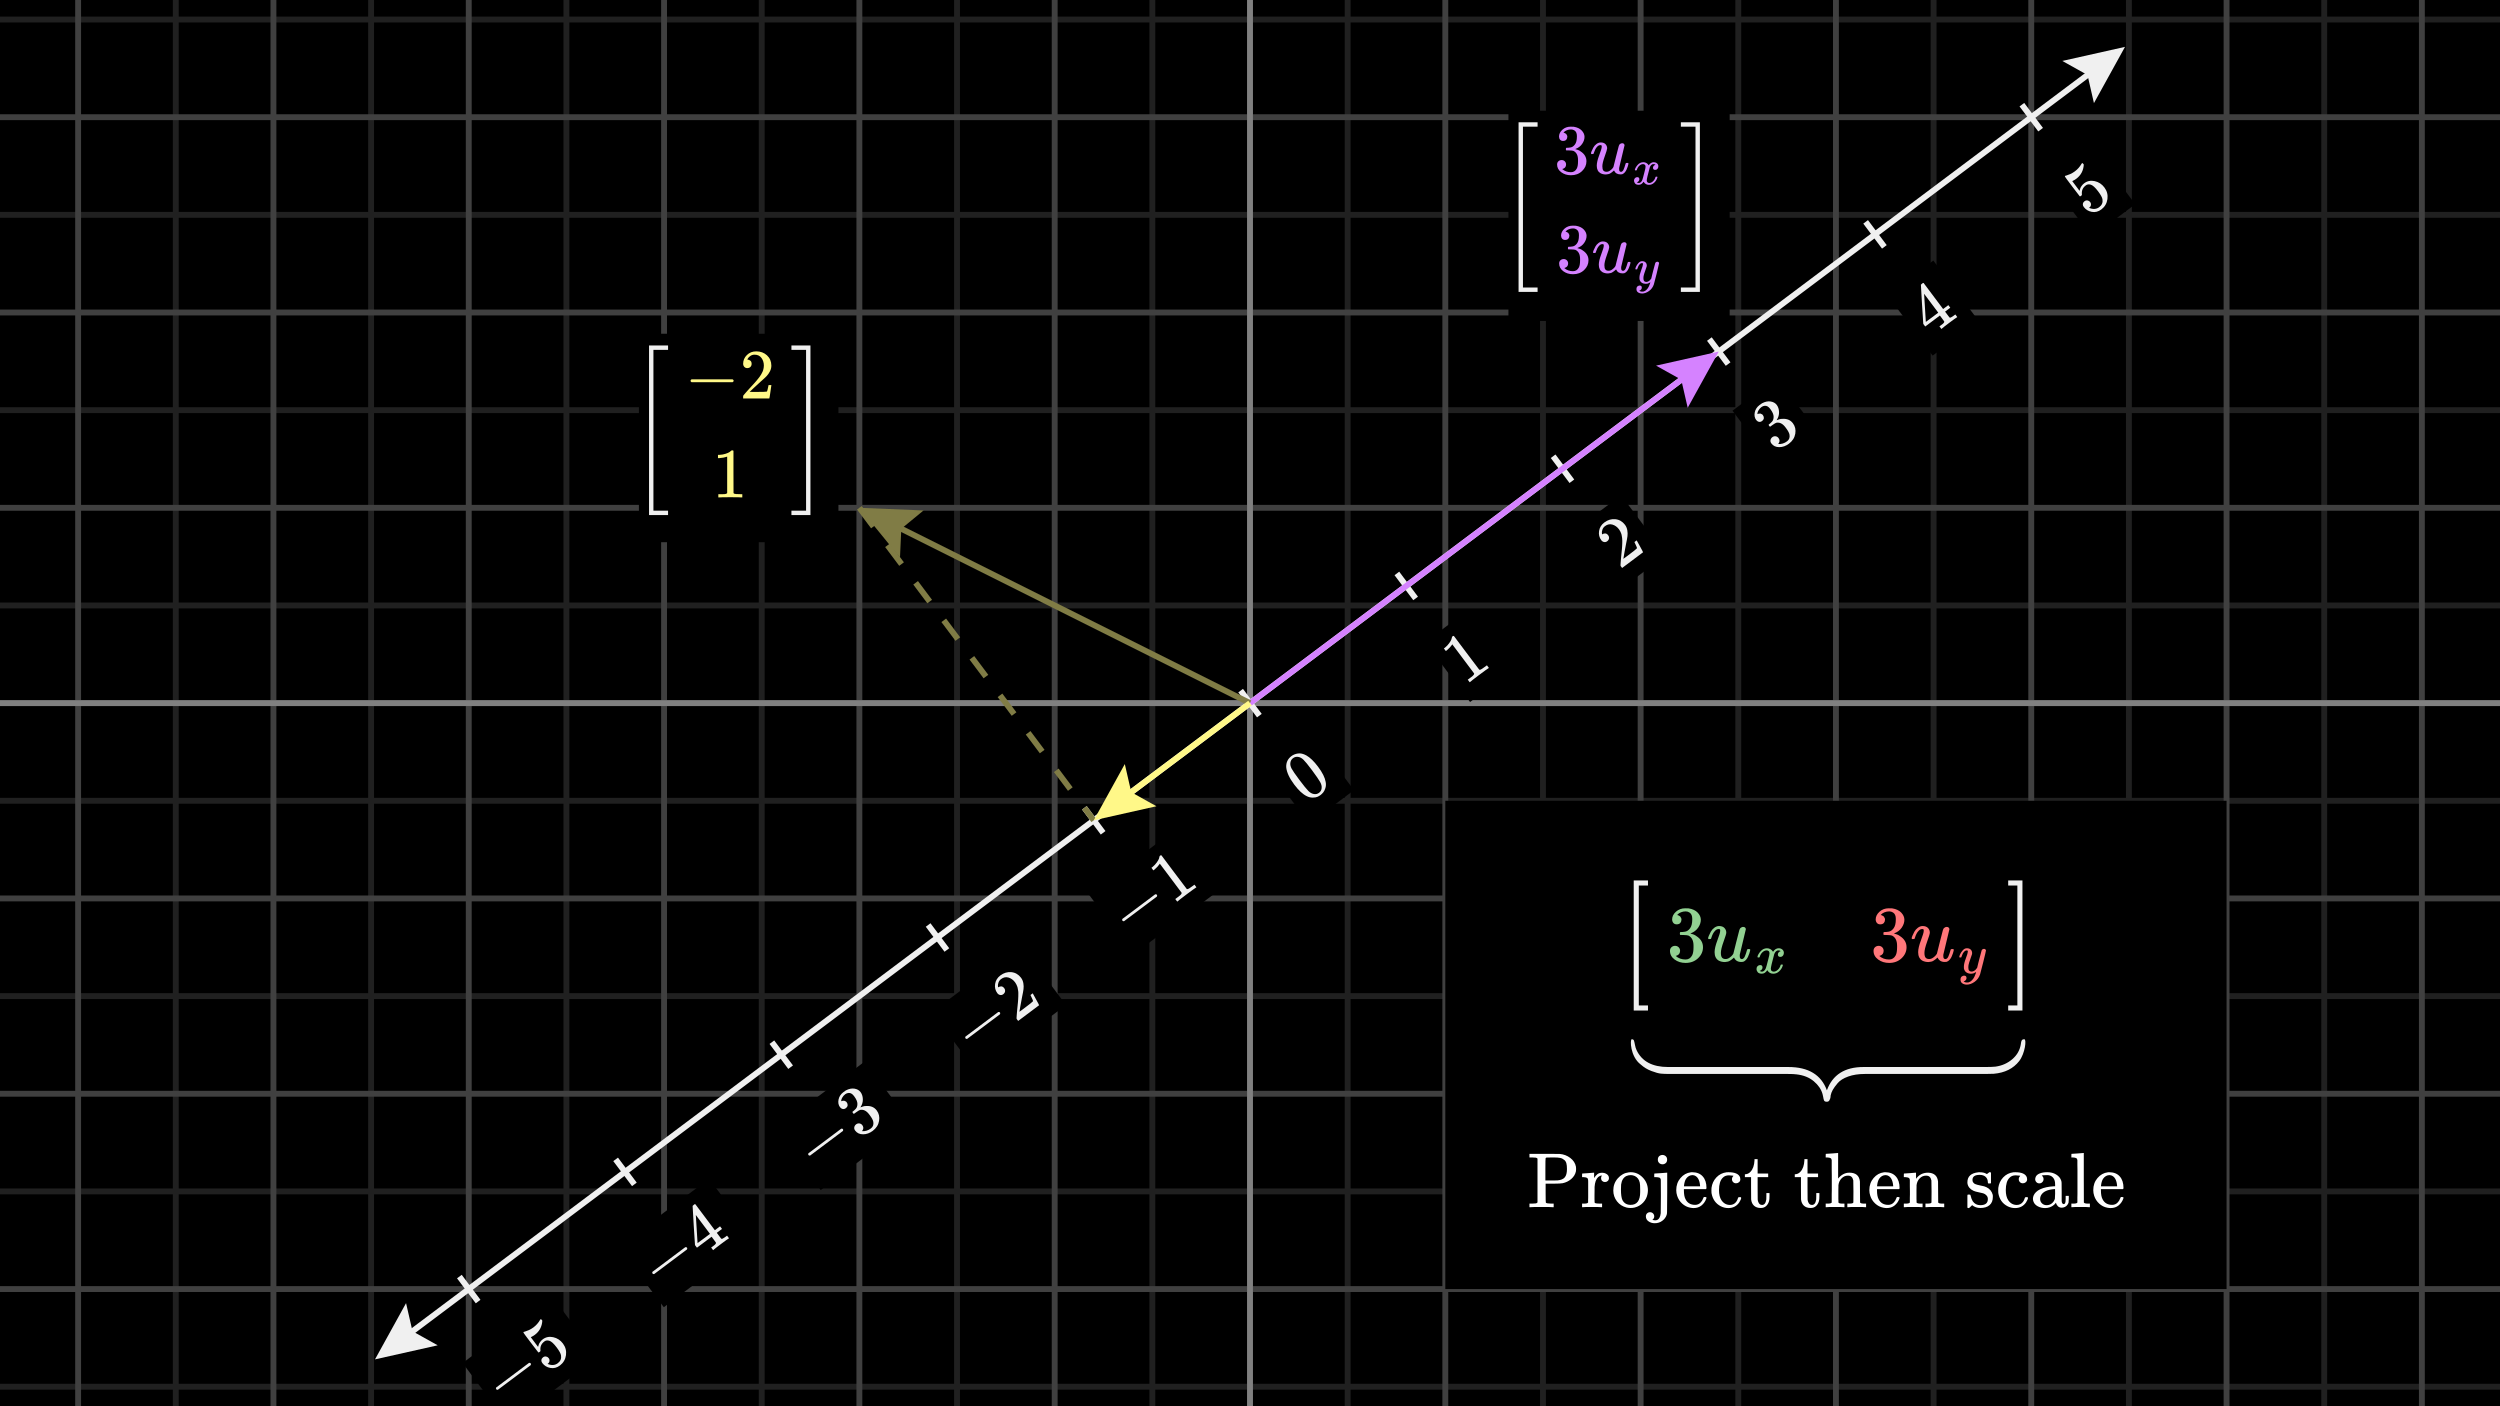 <svg width="640" height="360" viewBox="0 0 640 360" fill="none" xmlns="http://www.w3.org/2000/svg">
<rect x="0" y="0" width="640" height="360" fill="#333333" stroke="none"/>
<g clip-path="url(#clip0_442_11425)">
<path d="M640 0H0V360H640V0Z" fill="black"/>
<g clip-path="url(#clip1_442_11425)">
<path d="M0 5H640" stroke="#202020" stroke-width="1.5"/>
<path d="M0 55H640" stroke="#202020" stroke-width="1.5"/>
<path d="M0 105H640" stroke="#202020" stroke-width="1.5"/>
<path d="M0 155H640" stroke="#202020" stroke-width="1.5"/>
<path d="M0 205H640" stroke="#202020" stroke-width="1.5"/>
<path d="M0 255H640" stroke="#202020" stroke-width="1.5"/>
<path d="M0 305H640" stroke="#202020" stroke-width="1.5"/>
<path d="M0 355H640" stroke="#202020" stroke-width="1.5"/>
<path d="M45 0V360" stroke="#202020" stroke-width="1.5"/>
<path d="M95 0V360" stroke="#202020" stroke-width="1.5"/>
<path d="M145 0V360" stroke="#202020" stroke-width="1.5"/>
<path d="M195 0V360" stroke="#202020" stroke-width="1.5"/>
<path d="M245 0V360" stroke="#202020" stroke-width="1.5"/>
<path d="M295 0V360" stroke="#202020" stroke-width="1.5"/>
<path d="M345 0V360" stroke="#202020" stroke-width="1.5"/>
<path d="M395 0V360" stroke="#202020" stroke-width="1.5"/>
<path d="M445 0V360" stroke="#202020" stroke-width="1.5"/>
<path d="M495 0V360" stroke="#202020" stroke-width="1.5"/>
<path d="M545 0V360" stroke="#202020" stroke-width="1.5"/>
<path d="M595 0V360" stroke="#202020" stroke-width="1.5"/>
<path d="M0 30H640" stroke="#404040" stroke-width="1.5"/>
<path d="M0 80H640" stroke="#404040" stroke-width="1.5"/>
<path d="M0 130H640" stroke="#404040" stroke-width="1.5"/>
<path d="M0 180H640" stroke="#404040" stroke-width="1.5"/>
<path d="M0 230H640" stroke="#404040" stroke-width="1.5"/>
<path d="M0 280H640" stroke="#404040" stroke-width="1.5"/>
<path d="M0 330H640" stroke="#404040" stroke-width="1.5"/>
<path d="M20 0V360" stroke="#404040" stroke-width="1.5"/>
<path d="M70 0V360" stroke="#404040" stroke-width="1.5"/>
<path d="M120 0V360" stroke="#404040" stroke-width="1.5"/>
<path d="M170 0V360" stroke="#404040" stroke-width="1.5"/>
<path d="M220 0V360" stroke="#404040" stroke-width="1.5"/>
<path d="M270 0V360" stroke="#404040" stroke-width="1.5"/>
<path d="M320 0V360" stroke="#404040" stroke-width="1.5"/>
<path d="M370 0V360" stroke="#404040" stroke-width="1.5"/>
<path d="M420 0V360" stroke="#404040" stroke-width="1.5"/>
<path d="M470 0V360" stroke="#404040" stroke-width="1.5"/>
<path d="M520 0V360" stroke="#404040" stroke-width="1.5"/>
<path d="M570 0V360" stroke="#404040" stroke-width="1.5"/>
<path d="M620 0V360" stroke="#404040" stroke-width="1.5"/>
<rect x="370" y="205" width="200" height="125" fill="black"/>
<path d="M393.6 296.605C393.467 296.472 393.333 296.392 393.2 296.365C393.08 296.338 392.747 296.318 392.2 296.305H391.54V295.385H395.28C397.84 295.385 399.167 295.392 399.26 295.405C400.287 295.485 401.193 295.825 401.98 296.425C402.78 297.025 403.267 297.772 403.44 298.665C403.467 298.772 403.48 298.972 403.48 299.265C403.48 299.545 403.467 299.738 403.44 299.845C403.28 300.605 402.88 301.265 402.24 301.825C401.6 302.372 400.86 302.732 400.02 302.905C399.727 302.972 398.907 303.012 397.56 303.025H395.68V305.425C395.68 307.012 395.7 307.832 395.74 307.885C395.847 308.032 396.293 308.112 397.08 308.125H397.74V309.045H397.52C397.293 309.005 396.333 308.985 394.64 308.985C392.947 308.985 391.987 309.005 391.76 309.045H391.54V308.125H392.2C392.747 308.112 393.08 308.092 393.2 308.065C393.333 308.038 393.467 307.958 393.6 307.825V296.605ZM400.48 296.965C400.133 296.672 399.773 296.492 399.4 296.425C399.04 296.345 398.46 296.305 397.66 296.305H397.14C396.98 296.305 396.813 296.312 396.64 296.325C396.48 296.325 396.34 296.325 396.22 296.325C396.1 296.325 396.033 296.325 396.02 296.325C395.833 296.338 395.72 296.392 395.68 296.485C395.64 296.538 395.62 297.505 395.62 299.385V302.205H397.04C398.067 302.205 398.62 302.198 398.7 302.185C399.593 302.105 400.22 301.845 400.58 301.405C400.953 300.965 401.14 300.258 401.14 299.285C401.14 298.658 401.093 298.178 401 297.845C400.92 297.498 400.747 297.205 400.48 296.965ZM405.053 300.425C405.107 300.425 405.607 300.392 406.553 300.325C407.513 300.245 408.007 300.205 408.033 300.205H408.093V301.585C408.347 301.158 408.627 300.825 408.933 300.585C409.24 300.345 409.647 300.225 410.153 300.225C410.527 300.225 410.847 300.298 411.113 300.445C411.633 300.712 411.893 301.092 411.893 301.585C411.893 301.878 411.793 302.125 411.593 302.325C411.393 302.512 411.153 302.605 410.873 302.605C410.593 302.605 410.353 302.512 410.153 302.325C409.967 302.138 409.873 301.898 409.873 301.605C409.873 301.378 409.927 301.192 410.033 301.045C410.06 300.992 410.073 300.958 410.073 300.945C410.047 300.918 409.893 300.945 409.613 301.025C409.4 301.132 409.24 301.232 409.133 301.325C408.6 301.832 408.293 302.672 408.213 303.845V304.625C408.2 305.145 408.193 305.592 408.193 305.965C408.193 306.138 408.193 306.325 408.193 306.525C408.193 306.712 408.193 306.878 408.193 307.025C408.207 307.172 408.213 307.305 408.213 307.425C408.213 307.545 408.213 307.645 408.213 307.725V307.825C408.267 307.932 408.347 307.998 408.453 308.025C408.587 308.078 408.94 308.112 409.513 308.125H410.133V309.045H409.953C409.713 309.005 408.867 308.985 407.413 308.985C406.107 308.985 405.36 309.005 405.173 309.045H405.013V308.125H405.333H405.553C406.113 308.125 406.447 308.032 406.553 307.845V307.685C406.553 307.565 406.553 307.412 406.553 307.225C406.567 307.038 406.573 306.832 406.573 306.605C406.573 306.365 406.573 306.105 406.573 305.825C406.573 305.532 406.573 305.252 406.573 304.985C406.573 304.572 406.573 304.132 406.573 303.665C406.573 303.185 406.573 302.792 406.573 302.485L406.553 302.025C406.513 301.772 406.413 301.605 406.253 301.525C406.107 301.432 405.813 301.372 405.373 301.345H405.013V300.885C405.013 300.578 405.027 300.425 405.053 300.425ZM413.005 304.765C413.005 303.552 413.392 302.512 414.165 301.645C414.939 300.765 415.865 300.258 416.945 300.125C417.159 300.098 417.325 300.085 417.445 300.085C418.605 300.085 419.612 300.512 420.465 301.365C421.399 302.298 421.865 303.425 421.865 304.745C421.865 305.012 421.832 305.325 421.765 305.685C421.605 306.525 421.225 307.258 420.625 307.885C420.039 308.498 419.325 308.912 418.485 309.125C418.179 309.205 417.832 309.245 417.445 309.245C417.045 309.245 416.692 309.205 416.385 309.125C415.385 308.872 414.572 308.345 413.945 307.545C413.319 306.732 413.005 305.805 413.005 304.765ZM418.525 301.065C418.165 300.905 417.819 300.825 417.485 300.825C417.085 300.825 416.705 300.905 416.345 301.065C415.599 301.438 415.152 302.165 415.005 303.245C414.979 303.485 414.965 303.912 414.965 304.525C414.965 305.792 415.092 306.692 415.345 307.225C415.772 308.038 416.472 308.445 417.445 308.445C419.072 308.445 419.885 307.358 419.885 305.185V304.545C419.885 303.678 419.852 303.092 419.785 302.785C419.612 301.972 419.192 301.398 418.525 301.065ZM425.645 295.665C425.979 295.692 426.252 295.812 426.465 296.025C426.679 296.225 426.785 296.505 426.785 296.865C426.785 297.345 426.605 297.685 426.245 297.885C426.072 298.005 425.859 298.065 425.605 298.065C425.059 298.065 424.672 297.798 424.445 297.265C424.419 297.185 424.405 297.052 424.405 296.865C424.405 296.492 424.519 296.198 424.745 295.985C424.985 295.772 425.285 295.665 425.645 295.665ZM423.525 300.425C423.592 300.425 424.139 300.392 425.165 300.325C426.192 300.245 426.712 300.205 426.725 300.205H426.805V305.365C426.792 308.298 426.779 309.918 426.765 310.225C426.765 310.545 426.732 310.805 426.665 311.005C426.465 311.618 426.092 312.125 425.545 312.525C424.999 312.938 424.352 313.145 423.605 313.145C423.005 313.145 422.479 312.985 422.025 312.665C421.572 312.358 421.345 311.932 421.345 311.385C421.345 311.078 421.445 310.825 421.645 310.625C421.845 310.425 422.099 310.325 422.405 310.325C422.712 310.325 422.965 310.425 423.165 310.625C423.379 310.838 423.485 311.098 423.485 311.405C423.485 311.738 423.325 312.038 423.005 312.305C423.405 312.372 423.645 312.405 423.725 312.405C423.885 312.405 424.025 312.385 424.145 312.345C424.705 312.145 425.039 311.558 425.145 310.585C425.172 310.425 425.185 308.972 425.185 306.225C425.185 303.478 425.179 302.065 425.165 301.985C425.112 301.718 424.999 301.552 424.825 301.485C424.652 301.405 424.339 301.358 423.885 301.345H423.485V300.885C423.485 300.578 423.499 300.425 423.525 300.425ZM436.859 304.145C436.859 304.238 436.812 304.332 436.719 304.425H431.079V304.725C431.079 305.712 431.212 306.458 431.479 306.965C431.959 307.952 432.785 308.445 433.959 308.445C434.532 308.445 435.012 308.232 435.399 307.805C435.665 307.538 435.872 307.192 436.019 306.765C436.059 306.618 436.099 306.525 436.139 306.485C436.179 306.445 436.285 306.425 436.459 306.425C436.725 306.425 436.859 306.492 436.859 306.625C436.859 306.678 436.839 306.765 436.799 306.885C436.545 307.578 436.139 308.152 435.579 308.605C435.032 309.045 434.359 309.265 433.559 309.265C433.305 309.265 433.012 309.232 432.679 309.165C431.919 309.018 431.239 308.672 430.639 308.125C430.039 307.578 429.612 306.918 429.359 306.145C429.199 305.665 429.119 305.178 429.119 304.685C429.119 303.458 429.479 302.425 430.199 301.585C430.919 300.732 431.805 300.238 432.859 300.105C432.912 300.092 433.005 300.085 433.139 300.085C434.352 300.085 435.272 300.445 435.899 301.165C436.539 301.872 436.859 302.865 436.859 304.145ZM435.219 303.545C435.099 302.092 434.605 301.212 433.739 300.905C433.645 300.865 433.505 300.838 433.319 300.825C432.625 300.825 432.059 301.145 431.619 301.785C431.352 302.212 431.179 302.805 431.099 303.565V303.705H435.219V303.545ZM445.185 302.645C444.972 302.832 444.719 302.925 444.425 302.925C444.132 302.925 443.885 302.825 443.685 302.625C443.485 302.425 443.385 302.178 443.385 301.885C443.385 301.578 443.485 301.325 443.685 301.125C443.752 301.058 443.779 301.018 443.765 301.005C443.765 300.992 443.705 300.978 443.585 300.965C443.239 300.912 442.912 300.885 442.605 300.885C441.925 300.885 441.392 301.098 441.005 301.525C440.379 302.152 440.065 303.198 440.065 304.665C440.065 305.758 440.272 306.618 440.685 307.245C441.232 308.058 441.965 308.465 442.885 308.465C443.219 308.465 443.512 308.398 443.765 308.265C444.325 307.985 444.712 307.465 444.925 306.705C444.952 306.598 444.985 306.532 445.025 306.505C445.065 306.478 445.172 306.465 445.345 306.465H445.625C445.705 306.545 445.745 306.605 445.745 306.645C445.745 306.898 445.579 307.292 445.245 307.825C444.579 308.785 443.639 309.265 442.425 309.265C441.759 309.265 441.125 309.112 440.525 308.805C439.205 308.125 438.412 306.992 438.145 305.405C438.132 305.325 438.125 305.112 438.125 304.765C438.125 304.418 438.132 304.198 438.145 304.105C438.279 303.065 438.692 302.172 439.385 301.425C440.092 300.678 440.959 300.238 441.985 300.105C441.999 300.105 442.059 300.105 442.165 300.105C442.272 300.092 442.365 300.085 442.445 300.085C444.165 300.085 445.172 300.538 445.465 301.445C445.505 301.565 445.525 301.718 445.525 301.905C445.525 302.212 445.412 302.458 445.185 302.645ZM449.152 297.045V296.745H449.952V300.425H452.652V301.345H449.952V304.225C449.965 305.892 449.972 306.838 449.972 307.065C449.985 307.278 450.032 307.485 450.112 307.685C450.299 308.205 450.625 308.465 451.092 308.465C451.679 308.465 452.039 307.992 452.172 307.045C452.185 306.938 452.192 306.632 452.192 306.125V305.425H452.992V306.125C452.992 306.738 452.959 307.178 452.892 307.445C452.745 307.978 452.492 308.412 452.132 308.745C451.785 309.078 451.325 309.245 450.752 309.245C450.032 309.245 449.459 309.052 449.032 308.665C448.605 308.265 448.359 307.725 448.292 307.045C448.279 306.952 448.272 305.965 448.272 304.085V301.345H446.692V300.605H446.872C447.365 300.565 447.785 300.352 448.132 299.965C448.745 299.325 449.085 298.352 449.152 297.045ZM461.925 297.045V296.745H462.725V300.425H465.425V301.345H462.725V304.225C462.739 305.892 462.745 306.838 462.745 307.065C462.759 307.278 462.805 307.485 462.885 307.685C463.072 308.205 463.399 308.465 463.865 308.465C464.452 308.465 464.812 307.992 464.945 307.045C464.959 306.938 464.965 306.632 464.965 306.125V305.425H465.765V306.125C465.765 306.738 465.732 307.178 465.665 307.445C465.519 307.978 465.265 308.412 464.905 308.745C464.559 309.078 464.099 309.245 463.525 309.245C462.805 309.245 462.232 309.052 461.805 308.665C461.379 308.265 461.132 307.725 461.065 307.045C461.052 306.952 461.045 305.965 461.045 304.085V301.345H459.465V300.605H459.645C460.139 300.565 460.559 300.352 460.905 299.965C461.519 299.325 461.859 298.352 461.925 297.045ZM467.419 295.385C467.486 295.385 468.012 295.352 468.999 295.285C469.986 295.205 470.486 295.165 470.499 295.165H470.559V301.705C471.386 300.705 472.346 300.205 473.439 300.205C475.079 300.205 475.979 300.958 476.139 302.465C476.152 302.558 476.159 303.485 476.159 305.245C476.159 306.952 476.166 307.818 476.179 307.845C476.286 308.032 476.619 308.125 477.179 308.125H477.399H477.719V309.045H477.559C477.386 309.005 476.639 308.985 475.319 308.985C473.999 308.985 473.252 309.005 473.079 309.045H472.919V308.125H473.239H473.399C474.106 308.125 474.459 308.018 474.459 307.805C474.472 307.778 474.479 306.858 474.479 305.045C474.466 303.245 474.452 302.292 474.439 302.185C474.346 301.758 474.192 301.452 473.979 301.265C473.779 301.065 473.466 300.965 473.039 300.965C472.439 300.965 471.912 301.192 471.459 301.645C470.992 302.112 470.719 302.698 470.639 303.405C470.639 303.418 470.639 303.545 470.639 303.785C470.639 304.012 470.632 304.305 470.619 304.665C470.619 305.025 470.619 305.365 470.619 305.685C470.619 305.885 470.619 306.098 470.619 306.325C470.619 306.538 470.619 306.732 470.619 306.905C470.632 307.078 470.639 307.238 470.639 307.385C470.639 307.518 470.639 307.632 470.639 307.725V307.845C470.746 308.032 471.079 308.125 471.639 308.125H471.859H472.179V309.045H472.019C471.846 309.005 471.099 308.985 469.779 308.985C468.459 308.985 467.712 309.005 467.539 309.045H467.379V308.125H467.699H467.919C468.479 308.125 468.812 308.032 468.919 307.845V307.685C468.919 307.565 468.919 307.412 468.919 307.225C468.919 307.038 468.919 306.818 468.919 306.565C468.919 306.312 468.919 306.025 468.919 305.705C468.932 305.372 468.939 305.038 468.939 304.705C468.939 304.358 468.939 303.992 468.939 303.605C468.939 303.205 468.939 302.825 468.939 302.465C468.939 301.972 468.939 301.452 468.939 300.905C468.939 300.345 468.932 299.845 468.919 299.405C468.919 298.965 468.919 298.565 468.919 298.205C468.919 297.832 468.919 297.538 468.919 297.325C468.919 297.112 468.919 296.998 468.919 296.985C468.879 296.732 468.779 296.565 468.619 296.485C468.472 296.392 468.179 296.332 467.739 296.305H467.379V295.845C467.379 295.538 467.392 295.385 467.419 295.385ZM486.292 304.145C486.292 304.238 486.246 304.332 486.152 304.425H480.512V304.725C480.512 305.712 480.646 306.458 480.912 306.965C481.392 307.952 482.219 308.445 483.392 308.445C483.966 308.445 484.446 308.232 484.832 307.805C485.099 307.538 485.306 307.192 485.452 306.765C485.492 306.618 485.532 306.525 485.572 306.485C485.612 306.445 485.719 306.425 485.892 306.425C486.159 306.425 486.292 306.492 486.292 306.625C486.292 306.678 486.272 306.765 486.232 306.885C485.979 307.578 485.572 308.152 485.012 308.605C484.466 309.045 483.792 309.265 482.992 309.265C482.739 309.265 482.446 309.232 482.112 309.165C481.352 309.018 480.672 308.672 480.072 308.125C479.472 307.578 479.046 306.918 478.792 306.145C478.632 305.665 478.552 305.178 478.552 304.685C478.552 303.458 478.912 302.425 479.632 301.585C480.352 300.732 481.239 300.238 482.292 300.105C482.346 300.092 482.439 300.085 482.572 300.085C483.786 300.085 484.706 300.445 485.332 301.165C485.972 301.872 486.292 302.865 486.292 304.145ZM484.652 303.545C484.532 302.092 484.039 301.212 483.172 300.905C483.079 300.865 482.939 300.838 482.752 300.825C482.059 300.825 481.492 301.145 481.052 301.785C480.786 302.212 480.612 302.805 480.532 303.565V303.705H484.652V303.545ZM487.419 300.425C487.472 300.425 487.979 300.392 488.939 300.325C489.912 300.245 490.412 300.205 490.439 300.205H490.499V301.005C490.499 301.512 490.506 301.765 490.519 301.765L490.539 301.745C491.259 300.718 492.279 300.205 493.599 300.205C495.132 300.258 495.979 301.012 496.139 302.465C496.152 302.558 496.159 303.485 496.159 305.245C496.159 306.952 496.166 307.818 496.179 307.845C496.286 308.032 496.619 308.125 497.179 308.125H497.399H497.719V309.045H497.559C497.386 309.005 496.639 308.985 495.319 308.985C493.999 308.985 493.252 309.005 493.079 309.045H492.919V308.125H493.239H493.399C494.106 308.125 494.459 308.018 494.459 307.805C494.472 307.778 494.479 306.858 494.479 305.045C494.466 303.245 494.452 302.292 494.439 302.185C494.346 301.758 494.192 301.452 493.979 301.265C493.779 301.065 493.466 300.965 493.039 300.965C492.439 300.965 491.912 301.192 491.459 301.645C490.992 302.112 490.719 302.698 490.639 303.405C490.639 303.418 490.639 303.545 490.639 303.785C490.639 304.012 490.632 304.305 490.619 304.665C490.619 305.025 490.619 305.365 490.619 305.685C490.619 305.885 490.619 306.098 490.619 306.325C490.619 306.538 490.619 306.732 490.619 306.905C490.632 307.078 490.639 307.238 490.639 307.385C490.639 307.518 490.639 307.632 490.639 307.725V307.845C490.746 308.032 491.079 308.125 491.639 308.125H491.859H492.179V309.045H492.019C491.846 309.005 491.099 308.985 489.779 308.985C488.459 308.985 487.712 309.005 487.539 309.045H487.379V308.125H487.699H487.919C488.479 308.125 488.812 308.032 488.919 307.845V307.685C488.919 307.565 488.919 307.412 488.919 307.225C488.919 307.038 488.919 306.832 488.919 306.605C488.932 306.365 488.939 306.105 488.939 305.825C488.939 305.532 488.939 305.252 488.939 304.985C488.939 304.572 488.932 304.132 488.919 303.665C488.919 303.185 488.919 302.792 488.919 302.485V302.025C488.879 301.772 488.779 301.605 488.619 301.525C488.472 301.432 488.179 301.372 487.739 301.345H487.379V300.885C487.379 300.578 487.392 300.425 487.419 300.425ZM508.892 302.725C508.892 302.112 508.706 301.632 508.332 301.285C507.959 300.938 507.446 300.765 506.792 300.765C505.566 300.765 504.952 301.198 504.952 302.065C504.952 302.238 504.966 302.352 504.992 302.405C505.112 302.725 505.319 302.958 505.612 303.105C505.906 303.238 506.359 303.365 506.972 303.485C507.732 303.618 508.252 303.765 508.532 303.925C509.372 304.325 509.912 304.985 510.152 305.905C510.166 305.985 510.172 306.145 510.172 306.385C510.172 307.332 509.886 308.045 509.312 308.525C508.752 309.005 507.966 309.245 506.952 309.245C506.152 309.245 505.459 309.005 504.872 308.525L504.712 308.665L504.532 308.845C504.452 308.925 504.372 308.998 504.292 309.065L504.072 309.265H503.912C503.819 309.265 503.732 309.225 503.652 309.145V307.565C503.652 306.712 503.652 306.218 503.652 306.085C503.666 305.938 503.699 305.852 503.752 305.825C503.779 305.812 503.886 305.805 504.072 305.805C504.246 305.805 504.346 305.818 504.372 305.845C504.412 305.872 504.452 305.965 504.492 306.125C504.599 306.632 504.772 307.092 505.012 307.505C505.479 308.185 506.126 308.525 506.952 308.525C508.246 308.525 508.892 308.005 508.892 306.965C508.892 306.578 508.772 306.265 508.532 306.025C508.319 305.772 508.039 305.592 507.692 305.485C507.466 305.432 507.146 305.358 506.732 305.265C505.986 305.118 505.479 304.978 505.212 304.845C504.332 304.432 503.819 303.812 503.672 302.985C503.659 302.932 503.652 302.832 503.652 302.685C503.652 301.152 504.592 300.292 506.472 300.105C506.526 300.078 506.686 300.078 506.952 300.105C507.486 300.105 507.952 300.205 508.352 300.405L508.652 300.565L508.832 300.425C509.006 300.278 509.152 300.165 509.272 300.085H509.432C509.526 300.085 509.612 300.125 509.692 300.205V302.845L509.572 302.965H509.012C508.932 302.885 508.892 302.805 508.892 302.725ZM518.603 302.645C518.39 302.832 518.137 302.925 517.843 302.925C517.55 302.925 517.303 302.825 517.103 302.625C516.903 302.425 516.803 302.178 516.803 301.885C516.803 301.578 516.903 301.325 517.103 301.125C517.17 301.058 517.197 301.018 517.183 301.005C517.183 300.992 517.123 300.978 517.003 300.965C516.657 300.912 516.33 300.885 516.023 300.885C515.343 300.885 514.81 301.098 514.423 301.525C513.797 302.152 513.483 303.198 513.483 304.665C513.483 305.758 513.69 306.618 514.103 307.245C514.65 308.058 515.383 308.465 516.303 308.465C516.637 308.465 516.93 308.398 517.183 308.265C517.743 307.985 518.13 307.465 518.343 306.705C518.37 306.598 518.403 306.532 518.443 306.505C518.483 306.478 518.59 306.465 518.763 306.465H519.043C519.123 306.545 519.163 306.605 519.163 306.645C519.163 306.898 518.997 307.292 518.663 307.825C517.997 308.785 517.057 309.265 515.843 309.265C515.177 309.265 514.543 309.112 513.943 308.805C512.623 308.125 511.83 306.992 511.563 305.405C511.55 305.325 511.543 305.112 511.543 304.765C511.543 304.418 511.55 304.198 511.563 304.105C511.697 303.065 512.11 302.172 512.803 301.425C513.51 300.678 514.377 300.238 515.403 300.105C515.417 300.105 515.477 300.105 515.583 300.105C515.69 300.092 515.783 300.085 515.863 300.085C517.583 300.085 518.59 300.538 518.883 301.445C518.923 301.565 518.943 301.718 518.943 301.905C518.943 302.212 518.83 302.458 518.603 302.645ZM522.83 302.625C522.63 302.838 522.377 302.945 522.07 302.945C521.763 302.945 521.51 302.838 521.31 302.625C521.11 302.412 521.01 302.158 521.01 301.865C521.01 301.678 521.063 301.465 521.17 301.225C521.343 300.865 521.69 300.585 522.21 300.385C522.73 300.185 523.363 300.085 524.11 300.085C524.99 300.085 525.75 300.285 526.39 300.685C527.043 301.085 527.47 301.605 527.67 302.245C527.737 302.432 527.77 302.645 527.77 302.885C527.783 303.112 527.79 303.872 527.79 305.165C527.79 306.472 527.79 307.238 527.79 307.465C527.803 307.678 527.843 307.845 527.91 307.965C527.99 308.152 528.123 308.245 528.31 308.245C528.483 308.245 528.61 308.152 528.69 307.965C528.77 307.805 528.81 307.438 528.81 306.865V306.145H529.61V306.925C529.597 307.458 529.577 307.772 529.55 307.865C529.43 308.238 529.21 308.552 528.89 308.805C528.57 309.045 528.19 309.165 527.75 309.165C527.417 309.165 527.117 309.052 526.85 308.825C526.597 308.585 526.423 308.298 526.33 307.965V307.885C526.29 307.925 526.21 308.018 526.09 308.165C525.97 308.298 525.883 308.392 525.83 308.445C525.177 308.992 524.417 309.265 523.55 309.265C522.857 309.265 522.237 309.118 521.69 308.825C521.143 308.532 520.777 308.145 520.59 307.665C520.483 307.412 520.43 307.158 520.43 306.905C520.43 306.278 520.69 305.705 521.21 305.185C521.517 304.878 521.897 304.625 522.35 304.425C523.257 304.012 524.417 303.765 525.83 303.685H526.11V303.245C526.11 302.792 526.07 302.458 525.99 302.245C525.857 301.805 525.623 301.458 525.29 301.205C524.957 300.952 524.543 300.825 524.05 300.825C523.157 300.825 522.71 300.878 522.71 300.985C523.003 301.185 523.15 301.478 523.15 301.865C523.15 302.158 523.043 302.412 522.83 302.625ZM526.11 305.545C526.11 304.772 526.103 304.385 526.09 304.385C526.05 304.385 526.017 304.392 525.99 304.405C524.163 304.525 522.997 305.065 522.49 306.025C522.343 306.292 522.27 306.592 522.27 306.925C522.27 307.378 522.43 307.758 522.75 308.065C523.07 308.372 523.463 308.525 523.93 308.525C524.463 308.525 524.917 308.365 525.29 308.045C525.677 307.725 525.93 307.332 526.05 306.865C526.077 306.772 526.097 306.332 526.11 305.545ZM530.31 295.385C530.377 295.385 530.897 295.352 531.87 295.285C532.857 295.205 533.363 295.165 533.39 295.165H533.45V301.465C533.45 305.692 533.457 307.818 533.47 307.845C533.577 308.032 533.91 308.125 534.47 308.125H534.69H535.01V309.045H534.85C534.61 309.005 533.877 308.985 532.65 308.985C531.343 308.985 530.603 309.005 530.43 309.045H530.27V308.125H530.59H530.81C531.37 308.125 531.703 308.032 531.81 307.845V307.685C531.81 307.565 531.81 307.412 531.81 307.225C531.81 307.038 531.81 306.818 531.81 306.565C531.823 306.312 531.83 306.025 531.83 305.705C531.83 305.372 531.83 305.038 531.83 304.705C531.83 304.358 531.83 303.992 531.83 303.605C531.83 303.205 531.83 302.825 531.83 302.465C531.83 301.972 531.83 301.452 531.83 300.905C531.83 300.345 531.83 299.845 531.83 299.405C531.83 298.965 531.823 298.565 531.81 298.205C531.81 297.832 531.81 297.538 531.81 297.325C531.81 297.112 531.81 296.998 531.81 296.985C531.77 296.732 531.67 296.565 531.51 296.485C531.363 296.392 531.07 296.332 530.63 296.305H530.27V295.845C530.27 295.538 530.283 295.385 530.31 295.385ZM543.616 304.145C543.616 304.238 543.57 304.332 543.476 304.425H537.836V304.725C537.836 305.712 537.97 306.458 538.236 306.965C538.716 307.952 539.543 308.445 540.716 308.445C541.29 308.445 541.77 308.232 542.156 307.805C542.423 307.538 542.63 307.192 542.776 306.765C542.816 306.618 542.856 306.525 542.896 306.485C542.936 306.445 543.043 306.425 543.216 306.425C543.483 306.425 543.616 306.492 543.616 306.625C543.616 306.678 543.596 306.765 543.556 306.885C543.303 307.578 542.896 308.152 542.336 308.605C541.79 309.045 541.116 309.265 540.316 309.265C540.063 309.265 539.77 309.232 539.436 309.165C538.676 309.018 537.996 308.672 537.396 308.125C536.796 307.578 536.37 306.918 536.116 306.145C535.956 305.665 535.876 305.178 535.876 304.685C535.876 303.458 536.236 302.425 536.956 301.585C537.676 300.732 538.563 300.238 539.616 300.105C539.67 300.092 539.763 300.085 539.896 300.085C541.11 300.085 542.03 300.445 542.656 301.165C543.296 301.872 543.616 302.865 543.616 304.145ZM541.976 303.545C541.856 302.092 541.363 301.212 540.496 300.905C540.403 300.865 540.263 300.838 540.076 300.825C539.383 300.825 538.816 301.145 538.376 301.785C538.11 302.212 537.936 302.805 537.856 303.565V303.705H541.976V303.545Z" fill="white"/>
<g clip-path="url(#clip2_442_11425)">
<path d="M429.246 236.635C428.879 236.635 428.594 236.52 428.391 236.289C428.187 236.058 428.079 235.76 428.065 235.393C428.065 234.647 428.391 233.982 429.042 233.398C429.694 232.814 430.481 232.523 431.404 232.523C431.879 232.523 432.178 232.529 432.3 232.543C433.304 232.706 434.071 233.066 434.601 233.622C435.13 234.179 435.401 234.783 435.415 235.434C435.415 236.14 435.184 236.825 434.723 237.49C434.261 238.155 433.623 238.637 432.809 238.936L432.748 238.977C432.748 238.99 432.809 239.011 432.931 239.038C433.053 239.065 433.25 239.126 433.522 239.221C433.793 239.316 434.051 239.458 434.295 239.649C435.408 240.368 435.965 241.318 435.965 242.499C435.965 243.571 435.544 244.508 434.702 245.309C433.861 246.109 432.795 246.51 431.506 246.51C430.42 246.51 429.483 246.218 428.696 245.634C427.909 245.051 427.515 244.311 427.515 243.415C427.515 243.035 427.638 242.73 427.882 242.499C428.126 242.268 428.432 242.146 428.798 242.132C429.178 242.132 429.49 242.255 429.735 242.499C429.979 242.743 430.101 243.049 430.101 243.415C430.101 243.564 430.081 243.7 430.04 243.822C429.999 243.944 429.952 244.053 429.897 244.148C429.843 244.243 429.769 244.324 429.674 244.392C429.579 244.46 429.497 244.515 429.429 244.555C429.361 244.596 429.293 244.623 429.226 244.637C429.158 244.65 429.103 244.671 429.063 244.698L428.981 244.718C429.674 245.329 430.515 245.634 431.506 245.634C432.252 245.634 432.816 245.275 433.196 244.555C433.427 244.107 433.542 243.422 433.542 242.499V242.092C433.542 240.802 433.108 239.94 432.239 239.506C432.035 239.425 431.621 239.377 430.997 239.363L430.142 239.343L430.081 239.302C430.054 239.262 430.04 239.153 430.04 238.977C430.04 238.732 430.094 238.61 430.203 238.61C430.583 238.61 430.977 238.576 431.384 238.508C431.845 238.44 432.266 238.155 432.646 237.653C433.026 237.151 433.216 236.391 433.216 235.373V235.21C433.216 234.436 432.979 233.9 432.504 233.602C432.205 233.412 431.886 233.317 431.547 233.317C431.112 233.317 430.712 233.391 430.345 233.541C429.979 233.69 429.721 233.846 429.572 234.009C429.422 234.172 429.348 234.253 429.348 234.253H429.409C429.45 234.267 429.504 234.28 429.572 234.294C429.64 234.307 429.707 234.341 429.775 234.396C429.843 234.45 429.925 234.497 430.02 234.538C430.115 234.579 430.183 234.654 430.223 234.762C430.264 234.871 430.318 234.973 430.386 235.068C430.454 235.163 430.474 235.298 430.447 235.475C430.447 235.773 430.352 236.038 430.162 236.269C429.972 236.5 429.667 236.622 429.246 236.635Z" fill="#92D192"/>
<path d="M437.268 240.218C437.268 240.109 437.329 239.899 437.451 239.587C437.573 239.275 437.743 238.922 437.96 238.528C438.177 238.134 438.476 237.795 438.856 237.51C439.236 237.225 439.636 237.076 440.057 237.062C440.681 237.062 441.15 237.232 441.462 237.571C441.774 237.91 441.93 238.311 441.93 238.772C441.93 239.017 441.699 239.777 441.238 241.053C440.776 242.329 440.546 243.285 440.546 243.923C440.546 244.507 440.641 244.914 440.831 245.145C441.021 245.376 441.306 245.498 441.686 245.511C442.066 245.525 442.426 245.41 442.765 245.165C443.104 244.921 443.355 244.69 443.518 244.473L443.742 244.127C443.769 244.073 444.027 243.041 444.516 241.032C444.923 239.404 445.167 238.453 445.249 238.182C445.33 237.91 445.425 237.714 445.534 237.592C445.765 237.388 446.009 237.286 446.267 237.286C446.497 237.286 446.667 237.354 446.776 237.49C446.884 237.625 446.939 237.754 446.939 237.877L445.391 244.351C445.378 244.419 445.371 244.527 445.371 244.677C445.371 245.016 445.418 245.24 445.513 245.349C445.608 245.457 445.751 245.518 445.941 245.532C446.24 245.491 446.477 245.281 446.654 244.901C446.83 244.521 447.034 243.923 447.264 243.109C447.292 243 447.427 242.946 447.672 242.946C447.929 242.946 448.058 243.007 448.058 243.129C448.045 243.197 448.031 243.292 448.018 243.414C448.004 243.537 447.943 243.754 447.834 244.066C447.726 244.378 447.61 244.67 447.488 244.941C447.366 245.213 447.197 245.471 446.979 245.715C446.762 245.959 446.518 246.129 446.246 246.224C446.138 246.251 445.975 246.265 445.758 246.265C444.862 246.265 444.244 245.885 443.905 245.125C443.878 245.138 443.803 245.206 443.681 245.328C443.559 245.45 443.437 245.552 443.315 245.634C443.192 245.715 443.043 245.817 442.867 245.939C442.69 246.061 442.493 246.143 442.276 246.183C442.059 246.224 441.828 246.258 441.584 246.285C440.987 246.285 440.457 246.163 439.996 245.919C439.29 245.498 438.937 244.779 438.937 243.761C438.937 242.987 439.175 241.976 439.65 240.727C440.125 239.478 440.362 238.684 440.362 238.345C440.362 238.331 440.362 238.318 440.362 238.304C440.362 238.182 440.362 238.101 440.362 238.06C440.362 238.019 440.335 237.972 440.281 237.917C440.227 237.863 440.152 237.836 440.057 237.836H439.976C439.663 237.836 439.378 237.965 439.12 238.223C438.863 238.481 438.659 238.759 438.51 239.057C438.36 239.356 438.245 239.641 438.164 239.913C438.082 240.184 438.028 240.333 438.001 240.36C437.974 240.388 437.865 240.401 437.675 240.401H437.39C437.308 240.32 437.268 240.259 437.268 240.218Z" fill="#92D192"/>
<path d="M449.906 244.955C449.973 244.552 450.233 244.087 450.684 243.559C451.135 243.031 451.691 242.762 452.353 242.753C452.689 242.753 452.996 242.839 453.275 243.012C453.553 243.185 453.759 243.401 453.894 243.66C454.297 243.055 454.781 242.753 455.347 242.753C455.702 242.753 456.01 242.858 456.269 243.069C456.528 243.281 456.662 243.564 456.672 243.919C456.672 244.197 456.605 244.423 456.47 244.595C456.336 244.768 456.206 244.874 456.082 244.912C455.957 244.95 455.846 244.97 455.75 244.97C455.568 244.97 455.419 244.917 455.304 244.811C455.189 244.706 455.131 244.566 455.131 244.394C455.131 243.952 455.371 243.65 455.851 243.487C455.746 243.362 455.554 243.3 455.275 243.3C455.151 243.3 455.06 243.309 455.002 243.329C454.637 243.482 454.369 243.799 454.196 244.279C453.62 246.399 453.332 247.637 453.332 247.992C453.332 248.261 453.409 248.453 453.562 248.568C453.716 248.683 453.884 248.741 454.066 248.741C454.421 248.741 454.772 248.583 455.117 248.266C455.463 247.949 455.698 247.561 455.822 247.1C455.851 247.004 455.88 246.951 455.909 246.942C455.938 246.932 456.014 246.922 456.139 246.913H456.197C456.341 246.913 456.413 246.951 456.413 247.028C456.413 247.038 456.403 247.09 456.384 247.186C456.23 247.733 455.933 248.218 455.491 248.64C455.05 249.062 454.537 249.273 453.951 249.273C453.279 249.273 452.771 248.971 452.425 248.367C452.032 248.962 451.581 249.259 451.072 249.259H450.986C450.516 249.259 450.18 249.134 449.978 248.885C449.777 248.635 449.671 248.371 449.662 248.093C449.662 247.786 449.753 247.537 449.935 247.345C450.117 247.153 450.333 247.057 450.583 247.057C450.996 247.057 451.202 247.258 451.202 247.661C451.202 247.853 451.144 248.021 451.029 248.165C450.914 248.309 450.804 248.405 450.698 248.453C450.592 248.501 450.53 248.525 450.511 248.525L450.468 248.539C450.468 248.549 450.496 248.568 450.554 248.597C450.612 248.626 450.688 248.659 450.784 248.698C450.88 248.736 450.972 248.75 451.058 248.741C451.403 248.741 451.701 248.525 451.95 248.093C452.037 247.94 452.147 247.613 452.281 247.114C452.416 246.615 452.55 246.097 452.684 245.56C452.819 245.022 452.896 244.706 452.915 244.61C452.963 244.351 452.987 244.163 452.987 244.048C452.987 243.78 452.915 243.588 452.771 243.473C452.627 243.357 452.464 243.3 452.281 243.3C451.898 243.3 451.538 243.453 451.202 243.76C450.866 244.067 450.631 244.461 450.496 244.941C450.477 245.027 450.453 245.075 450.425 245.085C450.396 245.094 450.319 245.104 450.194 245.113H449.993C449.935 245.056 449.906 245.003 449.906 244.955Z" fill="#92D192"/>
<path d="M481.357 236.635C480.99 236.635 480.705 236.52 480.502 236.289C480.298 236.058 480.19 235.76 480.176 235.393C480.176 234.647 480.502 233.982 481.153 233.398C481.805 232.814 482.592 232.523 483.515 232.523C483.99 232.523 484.289 232.529 484.411 232.543C485.415 232.706 486.182 233.066 486.712 233.622C487.241 234.179 487.512 234.783 487.526 235.434C487.526 236.14 487.295 236.825 486.834 237.49C486.372 238.155 485.734 238.637 484.92 238.936L484.859 238.977C484.859 238.99 484.92 239.011 485.042 239.038C485.164 239.065 485.361 239.126 485.632 239.221C485.904 239.316 486.162 239.458 486.406 239.649C487.519 240.368 488.076 241.318 488.076 242.499C488.076 243.571 487.655 244.508 486.813 245.309C485.972 246.109 484.906 246.51 483.617 246.51C482.531 246.51 481.594 246.218 480.807 245.634C480.02 245.051 479.626 244.311 479.626 243.415C479.626 243.035 479.749 242.73 479.993 242.499C480.237 242.268 480.543 242.146 480.909 242.132C481.289 242.132 481.601 242.255 481.846 242.499C482.09 242.743 482.212 243.049 482.212 243.415C482.212 243.564 482.192 243.7 482.151 243.822C482.11 243.944 482.063 244.053 482.008 244.148C481.954 244.243 481.879 244.324 481.784 244.392C481.689 244.46 481.608 244.515 481.54 244.555C481.472 244.596 481.404 244.623 481.337 244.637C481.269 244.65 481.214 244.671 481.174 244.698L481.092 244.718C481.784 245.329 482.626 245.634 483.617 245.634C484.363 245.634 484.927 245.275 485.307 244.555C485.537 244.107 485.653 243.422 485.653 242.499V242.092C485.653 240.802 485.219 239.94 484.35 239.506C484.146 239.425 483.732 239.377 483.108 239.363L482.253 239.343L482.192 239.302C482.165 239.262 482.151 239.153 482.151 238.977C482.151 238.732 482.205 238.61 482.314 238.61C482.694 238.61 483.088 238.576 483.495 238.508C483.956 238.44 484.377 238.155 484.757 237.653C485.137 237.151 485.327 236.391 485.327 235.373V235.21C485.327 234.436 485.09 233.9 484.614 233.602C484.316 233.412 483.997 233.317 483.658 233.317C483.223 233.317 482.823 233.391 482.456 233.541C482.09 233.69 481.832 233.846 481.683 234.009C481.533 234.172 481.459 234.253 481.459 234.253H481.52C481.561 234.267 481.615 234.28 481.683 234.294C481.751 234.307 481.818 234.341 481.886 234.396C481.954 234.45 482.036 234.497 482.131 234.538C482.226 234.579 482.293 234.654 482.334 234.762C482.375 234.871 482.429 234.973 482.497 235.068C482.565 235.163 482.585 235.298 482.558 235.475C482.558 235.773 482.463 236.038 482.273 236.269C482.083 236.5 481.778 236.622 481.357 236.635Z" fill="#FF777A"/>
<path d="M489.379 240.218C489.379 240.109 489.44 239.899 489.562 239.587C489.684 239.275 489.854 238.922 490.071 238.528C490.288 238.134 490.587 237.795 490.967 237.51C491.347 237.225 491.747 237.076 492.168 237.062C492.792 237.062 493.261 237.232 493.573 237.571C493.885 237.91 494.041 238.311 494.041 238.772C494.041 239.017 493.81 239.777 493.349 241.053C492.887 242.329 492.657 243.285 492.657 243.923C492.657 244.507 492.752 244.914 492.942 245.145C493.132 245.376 493.417 245.498 493.797 245.511C494.177 245.525 494.536 245.41 494.876 245.165C495.215 244.921 495.466 244.69 495.629 244.473L495.853 244.127C495.88 244.073 496.138 243.041 496.627 241.032C497.034 239.404 497.278 238.453 497.36 238.182C497.441 237.91 497.536 237.714 497.645 237.592C497.875 237.388 498.12 237.286 498.378 237.286C498.608 237.286 498.778 237.354 498.887 237.49C498.995 237.625 499.05 237.754 499.05 237.877L497.502 244.351C497.489 244.419 497.482 244.527 497.482 244.677C497.482 245.016 497.529 245.24 497.624 245.349C497.719 245.457 497.862 245.518 498.052 245.532C498.351 245.491 498.588 245.281 498.765 244.901C498.941 244.521 499.145 243.923 499.375 243.109C499.402 243 499.538 242.946 499.783 242.946C500.04 242.946 500.169 243.007 500.169 243.129C500.156 243.197 500.142 243.292 500.129 243.414C500.115 243.537 500.054 243.754 499.945 244.066C499.837 244.378 499.721 244.67 499.599 244.941C499.477 245.213 499.307 245.471 499.09 245.715C498.873 245.959 498.629 246.129 498.357 246.224C498.249 246.251 498.086 246.265 497.869 246.265C496.973 246.265 496.355 245.885 496.016 245.125C495.989 245.138 495.914 245.206 495.792 245.328C495.67 245.45 495.548 245.552 495.426 245.634C495.303 245.715 495.154 245.817 494.978 245.939C494.801 246.061 494.604 246.143 494.387 246.183C494.17 246.224 493.939 246.258 493.695 246.285C493.098 246.285 492.568 246.163 492.107 245.919C491.401 245.498 491.048 244.779 491.048 243.761C491.048 242.987 491.286 241.976 491.761 240.727C492.236 239.478 492.473 238.684 492.473 238.345C492.473 238.331 492.473 238.318 492.473 238.304C492.473 238.182 492.473 238.101 492.473 238.06C492.473 238.019 492.446 237.972 492.392 237.917C492.338 237.863 492.263 237.836 492.168 237.836H492.087C491.774 237.836 491.489 237.965 491.231 238.223C490.974 238.481 490.77 238.759 490.621 239.057C490.471 239.356 490.356 239.641 490.274 239.913C490.193 240.184 490.139 240.333 490.112 240.36C490.084 240.388 489.976 240.401 489.786 240.401H489.501C489.419 240.32 489.379 240.259 489.379 240.218Z" fill="#FF777A"/>
<path d="M501.571 244.984C501.571 244.85 501.643 244.62 501.787 244.293C501.931 243.967 502.161 243.626 502.478 243.271C502.795 242.916 503.15 242.744 503.543 242.753C503.937 242.753 504.253 242.864 504.493 243.084C504.733 243.305 504.858 243.612 504.867 244.006C504.848 244.188 504.834 244.289 504.824 244.308C504.824 244.337 504.747 244.557 504.594 244.97C504.44 245.383 504.282 245.848 504.119 246.366C503.956 246.884 503.879 247.297 503.889 247.604C503.889 248.017 503.956 248.305 504.09 248.468C504.224 248.631 504.426 248.717 504.695 248.727C504.915 248.727 505.122 248.674 505.314 248.569C505.506 248.463 505.654 248.353 505.76 248.237C505.865 248.122 505.995 247.964 506.148 247.762C506.148 247.753 506.172 247.657 506.22 247.475C506.268 247.292 506.336 247.009 506.422 246.625C506.508 246.241 506.599 245.886 506.695 245.56C507.06 244.121 507.262 243.367 507.3 243.3C507.425 243.041 507.631 242.912 507.919 242.912C508.044 242.912 508.144 242.945 508.221 243.012C508.298 243.08 508.351 243.137 508.38 243.185C508.408 243.233 508.418 243.276 508.408 243.315C508.408 243.439 508.173 244.447 507.703 246.337C507.233 248.228 506.964 249.264 506.897 249.447C506.628 250.243 506.163 250.876 505.501 251.347C504.839 251.817 504.176 252.057 503.514 252.066C503.082 252.066 502.703 251.961 502.377 251.75C502.051 251.539 501.888 251.222 501.888 250.8C501.888 250.589 501.921 250.411 501.988 250.267C502.056 250.123 502.147 250.018 502.262 249.95C502.377 249.883 502.473 249.835 502.55 249.806C502.627 249.778 502.708 249.763 502.795 249.763C503.217 249.763 503.428 249.965 503.428 250.368C503.428 250.56 503.37 250.728 503.255 250.872C503.14 251.016 503.03 251.112 502.924 251.16C502.819 251.208 502.756 251.232 502.737 251.232L502.694 251.246C502.713 251.294 502.804 251.351 502.967 251.419C503.13 251.486 503.294 251.519 503.457 251.519H503.572C503.735 251.519 503.86 251.51 503.946 251.491C504.263 251.404 504.555 251.222 504.824 250.944C505.093 250.665 505.299 250.368 505.443 250.051C505.587 249.735 505.697 249.466 505.774 249.245C505.851 249.024 505.889 248.88 505.889 248.813L505.803 248.871C505.745 248.909 505.654 248.962 505.53 249.029C505.405 249.096 505.28 249.154 505.155 249.202C504.963 249.25 504.776 249.274 504.594 249.274C504.152 249.274 503.764 249.168 503.428 248.957C503.092 248.746 502.871 248.405 502.766 247.935C502.756 247.868 502.751 247.719 502.751 247.489C502.751 246.942 502.919 246.227 503.255 245.344C503.591 244.461 503.759 243.9 503.759 243.66C503.759 243.65 503.759 243.641 503.759 243.631C503.759 243.545 503.759 243.487 503.759 243.459C503.759 243.43 503.74 243.396 503.701 243.358C503.663 243.319 503.61 243.3 503.543 243.3H503.485C503.265 243.3 503.063 243.391 502.881 243.574C502.699 243.756 502.555 243.953 502.449 244.164C502.344 244.375 502.262 244.577 502.204 244.768C502.147 244.96 502.108 245.066 502.089 245.085C502.07 245.104 501.993 245.114 501.859 245.114H501.657C501.6 245.056 501.571 245.013 501.571 244.984Z" fill="#FF777A"/>
</g>
<path d="M514.097 226.045H517.097V258.045H514.097" stroke="#F0F0F0" stroke-width="1.3"/>
<path d="M421.883 226.045H418.883V258.045H421.883" stroke="#F0F0F0" stroke-width="1.3"/>
<g clip-path="url(#clip3_442_11425)">
<path d="M417.725 266.045C418.014 266.045 418.199 266.152 418.281 266.366C418.363 266.579 418.451 266.95 418.547 267.477C418.643 268.004 418.785 268.464 418.975 268.86C420.332 271.724 423.022 273.156 427.044 273.156L457.83 273.156C462.947 273.156 466.231 275.144 467.683 279.119C469.134 275.144 472.253 273.156 477.037 273.156L508.203 273.156C509.368 273.156 510.25 273.123 510.844 273.057C512.51 272.826 513.95 272.189 515.163 271.143C516.378 270.098 517.104 268.802 517.342 267.254C517.342 267.221 517.354 267.126 517.377 266.971C517.401 266.815 517.425 266.703 517.448 266.638C517.472 266.571 517.509 266.481 517.557 266.366C517.606 266.25 517.694 266.168 517.819 266.119C517.942 266.069 518.079 266.045 518.228 266.045C518.848 266.045 518.408 269.712 516.912 271.635C515.415 273.557 513.242 274.641 510.393 274.885C509.914 274.918 509.208 274.934 508.274 274.934L477.393 274.934C475.774 274.934 474.358 275.152 473.144 275.588C471.93 276.025 471.031 276.588 470.448 277.28C469.866 277.971 469.444 278.552 469.181 279.021C468.919 279.49 468.74 279.963 468.646 280.441C468.646 280.54 468.633 280.684 468.609 280.873C468.585 281.062 468.544 281.214 468.484 281.33C468.425 281.445 468.372 281.561 468.324 281.675C468.277 281.791 468.194 281.881 468.074 281.947C467.955 282.012 467.824 282.046 467.681 282.046C467.491 282.046 467.335 282.022 467.218 281.972C467.1 281.922 467.009 281.832 466.949 281.7C466.89 281.569 466.848 281.433 466.825 281.293C466.801 281.154 466.765 280.968 466.718 280.737C466.67 280.506 466.623 280.293 466.574 280.095C466.241 278.877 465.493 277.778 464.327 276.798C463.16 275.819 461.671 275.231 459.864 275.033C459.388 274.967 458.674 274.934 457.722 274.934L427.472 274.934C426.517 274.934 425.754 274.905 425.182 274.848C424.611 274.791 423.813 274.571 422.788 274.188C421.762 273.805 420.841 273.247 420.025 272.514C417.315 270.488 417.254 266.045 417.726 266.045L417.725 266.045Z" fill="#F0F0F0"/>
</g>
</g>
<path d="M0 180H640" stroke="#808080" stroke-width="1.5"/>
<path d="M320 0V360" stroke="#808080" stroke-width="1.5"/>
<path d="M527.95 15.6L544 12L536.05 26.4L534.4 19.2L527.95 15.6Z" fill="#F0F0F0"/>
<path d="M112.05 344.4L96 348L103.95 333.6L105.6 340.8L112.05 344.4Z" fill="#F0F0F0"/>
<path d="M99.2 345.6L540.8 14.4" stroke="#F0F0F0" stroke-width="1.5"/>
<path d="M117.6 326.799L122.4 333.199" stroke="#F0F0F0" stroke-width="1.5"/>
<path d="M157.6 296.799L162.4 303.199" stroke="#F0F0F0" stroke-width="1.5"/>
<path d="M197.6 266.799L202.4 273.199" stroke="#F0F0F0" stroke-width="1.5"/>
<path d="M237.6 236.799L242.4 243.199" stroke="#F0F0F0" stroke-width="1.5"/>
<path d="M277.6 206.799L282.4 213.199" stroke="#F0F0F0" stroke-width="1.5"/>
<path d="M317.6 176.799L322.4 183.199" stroke="#F0F0F0" stroke-width="1.5"/>
<path d="M357.6 146.799L362.4 153.199" stroke="#F0F0F0" stroke-width="1.5"/>
<path d="M397.6 116.799L402.4 123.199" stroke="#F0F0F0" stroke-width="1.5"/>
<path d="M437.6 86.799L442.4 93.199" stroke="#F0F0F0" stroke-width="1.5"/>
<path d="M477.6 56.799L482.4 63.199" stroke="#F0F0F0" stroke-width="1.5"/>
<path d="M517.6 26.799L522.4 33.199" stroke="#F0F0F0" stroke-width="1.5"/>
<path d="M141.278 331.803L118.427 348.941L130.176 364.607L153.027 347.468L141.278 331.803Z" fill="black"/>
<g clip-path="url(#clip4_442_11425)">
<path d="M127.174 355.834C127.174 355.834 127.127 355.771 127.033 355.646C126.939 355.521 126.934 355.373 127.018 355.204L135.43 348.896C135.632 348.865 135.777 348.907 135.864 349.023C135.951 349.139 135.951 349.289 135.864 349.475L127.453 355.784C127.267 355.817 127.127 355.771 127.033 355.646L127.174 355.834Z" fill="#F0F0F0"/>
<path d="M140.464 347.677C140.638 347.908 140.705 348.159 140.667 348.429C140.628 348.7 140.498 348.918 140.276 349.085L140.174 349.161C141.19 349.59 142.065 349.53 142.798 348.98C143.474 348.473 143.749 347.814 143.624 347.004C143.568 346.547 143.196 345.861 142.509 344.944C141.763 343.95 141.13 343.377 140.609 343.225C140.119 343.095 139.72 343.145 139.411 343.377L139.324 343.442C138.571 344.007 138.248 344.762 138.354 345.708C138.366 345.804 138.361 345.868 138.339 345.9C138.318 345.931 138.253 345.995 138.144 346.091C137.98 346.215 137.867 346.254 137.804 346.211C137.756 346.187 137.112 345.35 135.875 343.699L134.474 341.832C134.112 341.349 133.955 341.09 134.004 341.053C134.008 341.02 134.02 340.996 134.04 340.981C134.049 340.974 134.18 340.936 134.431 340.869C134.682 340.801 135.005 340.679 135.401 340.503C135.796 340.327 136.187 340.094 136.573 339.805C137.258 339.291 137.813 338.664 138.238 337.923C138.286 337.826 138.335 337.76 138.383 337.724C138.46 337.666 138.564 337.724 138.694 337.897L138.835 338.086C138.746 339.615 138.108 340.825 136.921 341.716C136.621 341.94 136.33 342.114 136.045 342.237L135.878 342.317L137.746 344.807C137.828 344.534 137.893 344.319 137.941 344.162C137.99 344.006 138.105 343.798 138.289 343.54C138.472 343.282 138.689 343.059 138.94 342.87C139.722 342.284 140.618 342.102 141.629 342.324C142.64 342.546 143.468 343.086 144.112 343.945C144.778 344.833 145.037 345.822 144.89 346.913C144.743 348.004 144.229 348.887 143.348 349.562C142.567 350.149 141.744 350.359 140.88 350.192C140.016 350.026 139.338 349.614 138.846 348.958C138.672 348.726 138.588 348.503 138.593 348.288C138.598 348.074 138.643 347.903 138.73 347.778C138.817 347.653 138.914 347.55 139.02 347.47C139.261 347.289 139.521 347.223 139.798 347.271C140.075 347.32 140.297 347.455 140.464 347.677Z" fill="#F0F0F0"/>
</g>
<path d="M181.517 301.758L158.317 319.158L169.937 334.651L193.136 317.251L181.517 301.758Z" fill="black"/>
<g clip-path="url(#clip5_442_11425)">
<path d="M167.184 326.211C167.184 326.211 167.137 326.148 167.043 326.023C166.949 325.897 166.944 325.75 167.029 325.581L175.44 319.273C175.643 319.241 175.788 319.284 175.874 319.399C175.961 319.515 175.961 319.666 175.874 319.852L167.463 326.16C167.277 326.194 167.137 326.148 167.043 326.023L167.184 326.211Z" fill="#F0F0F0"/>
<path d="M186.494 317.09C186.298 317.192 185.665 317.644 184.594 318.448C183.474 319.287 182.838 319.787 182.686 319.946L182.556 320.044L182.056 319.378L182.505 319.041C182.698 318.896 182.829 318.799 182.896 318.748C182.964 318.697 183.039 318.626 183.121 318.534C183.203 318.443 183.252 318.368 183.269 318.31C183.286 318.252 183.291 318.188 183.283 318.118C183.279 318.092 183.088 317.827 182.712 317.326L182.169 316.602L178.419 319.414L177.919 318.748L177.597 313.764C177.395 310.417 177.299 308.732 177.311 308.708C177.316 308.674 177.41 308.588 177.594 308.451L177.854 308.255L178.006 308.277L183.001 314.937L184.333 313.938L184.833 314.604L183.501 315.603L184.054 316.341C184.351 316.737 184.525 316.968 184.576 317.036C184.626 317.104 184.699 317.14 184.793 317.145C184.921 317.154 185.225 316.987 185.705 316.641L186.125 316.327L186.624 316.993L186.494 317.09ZM181.756 315.871L178.129 311.035L178.575 318.234L180.164 317.065L181.756 315.871Z" fill="#F0F0F0"/>
</g>
<path d="M221.348 271.764L198.369 288.998L210.107 304.648L233.085 287.414L221.348 271.764Z" fill="black"/>
<g clip-path="url(#clip6_442_11425)">
<path d="M207.106 295.877C207.106 295.877 207.058 295.814 206.964 295.689C206.87 295.563 206.865 295.416 206.95 295.247L215.361 288.939C215.564 288.907 215.709 288.95 215.796 289.065C215.883 289.181 215.883 289.332 215.796 289.518L207.384 295.827C207.198 295.86 207.058 295.814 206.964 295.689L207.106 295.877Z" fill="#F0F0F0"/>
<path d="M216.538 283.69C216.277 283.886 216.013 283.956 215.745 283.9C215.477 283.845 215.241 283.69 215.036 283.437C214.638 282.906 214.514 282.259 214.666 281.497C214.819 280.734 215.223 280.107 215.879 279.615C216.217 279.361 216.433 279.207 216.527 279.151C217.328 278.732 218.065 278.578 218.738 278.692C219.412 278.805 219.927 279.09 220.284 279.546C220.66 280.048 220.862 280.658 220.888 281.377C220.915 282.096 220.718 282.779 220.298 283.426L220.277 283.487C220.284 283.497 220.338 283.479 220.439 283.433C220.541 283.387 220.713 283.326 220.957 283.249C221.201 283.171 221.46 283.135 221.735 283.14C222.91 283.058 223.813 283.437 224.443 284.277C225.014 285.039 225.215 285.929 225.043 286.948C224.872 287.966 224.328 288.819 223.411 289.507C222.639 290.086 221.817 290.378 220.946 290.382C220.075 290.387 219.401 290.071 218.923 289.434C218.72 289.164 218.644 288.882 218.695 288.587C218.746 288.293 218.898 288.043 219.151 287.838C219.421 287.635 219.708 287.556 220.012 287.599C220.316 287.643 220.566 287.795 220.762 288.055C220.841 288.161 220.899 288.269 220.935 288.377C220.971 288.486 220.996 288.588 221.008 288.685C221.02 288.781 221.01 288.879 220.979 288.978C220.947 289.077 220.918 289.159 220.892 289.224C220.865 289.289 220.832 289.345 220.791 289.391C220.75 289.437 220.722 289.48 220.707 289.521L220.66 289.579C221.478 289.644 222.239 289.412 222.944 288.884C223.475 288.486 223.684 287.93 223.57 287.215C223.495 286.774 223.212 286.225 222.72 285.569L222.503 285.279C221.815 284.362 221.046 283.981 220.197 284.135C220.009 284.186 219.689 284.373 219.238 284.696L218.619 285.138L218.554 285.142C218.513 285.127 218.445 285.057 218.351 284.932C218.221 284.758 218.194 284.642 218.271 284.584C218.542 284.381 218.803 284.147 219.057 283.882C219.349 283.588 219.496 283.161 219.498 282.601C219.501 282.041 219.231 281.399 218.688 280.675L218.601 280.559C218.188 280.009 217.733 279.755 217.236 279.796C216.923 279.82 216.645 279.922 216.404 280.103C216.095 280.335 215.85 280.602 215.669 280.903C215.488 281.205 215.388 281.453 215.369 281.649C215.349 281.844 215.34 281.942 215.34 281.942L215.383 281.909C215.419 281.897 215.465 281.878 215.521 281.852C215.576 281.825 215.643 281.813 215.72 281.815C215.797 281.818 215.88 281.808 215.969 281.786C216.059 281.765 216.147 281.782 216.234 281.837C216.321 281.893 216.413 281.936 216.512 281.967C216.611 281.999 216.698 282.084 216.773 282.224C216.932 282.437 217.006 282.676 216.994 282.941C216.982 283.206 216.83 283.456 216.538 283.69Z" fill="#F0F0F0"/>
</g>
<path d="M261.408 241.977L238.557 259.115L250.046 274.433L272.897 257.295L261.408 241.977Z" fill="black"/>
<g clip-path="url(#clip7_442_11425)">
<path d="M247.304 266.008C247.304 266.008 247.257 265.945 247.163 265.82C247.069 265.694 247.064 265.547 247.149 265.378L255.56 259.07C255.762 259.039 255.907 259.081 255.994 259.197C256.081 259.312 256.081 259.463 255.994 259.649L247.583 265.957C247.397 265.991 247.257 265.945 247.163 265.82L247.304 266.008Z" fill="#F0F0F0"/>
<path d="M256.845 254.51C256.584 254.706 256.311 254.774 256.027 254.716C255.742 254.658 255.505 254.504 255.317 254.253C254.803 253.568 254.614 252.782 254.749 251.897C254.884 251.011 255.333 250.283 256.095 249.711C256.974 249.052 257.91 248.772 258.904 248.871C259.898 248.97 260.722 249.446 261.376 250.297C261.687 250.712 261.887 251.18 261.977 251.702C262.066 252.223 262.08 252.725 262.02 253.207C261.96 253.69 261.842 254.336 261.665 255.147C261.542 255.707 261.393 256.513 261.217 257.565L260.971 259.016L262.082 258.205C263.597 257.069 264.385 256.44 264.445 256.32C264.498 256.25 264.292 255.733 263.826 254.771L263.794 254.727L264.373 254.293L264.405 254.336C264.417 254.373 264.684 254.859 265.205 255.795C265.726 256.731 265.987 257.229 265.987 257.29L266.019 257.333L260.648 261.361L260.442 261.086L260.312 260.913C260.261 260.845 260.236 260.751 260.236 260.63C260.236 260.51 260.254 260.232 260.29 259.798C260.338 259.279 260.377 258.828 260.406 258.444C260.42 258.283 260.451 257.981 260.496 257.539C260.542 257.098 260.572 256.796 260.587 256.635C260.601 256.473 260.622 256.209 260.648 255.842C260.675 255.475 260.687 255.21 260.685 255.046C260.682 254.882 260.685 254.654 260.692 254.362C260.699 254.07 260.685 253.839 260.648 253.67C260.612 253.502 260.58 253.307 260.551 253.088C260.522 252.868 260.469 252.667 260.391 252.483C260.314 252.3 260.239 252.13 260.167 251.973C260.095 251.816 259.99 251.646 259.852 251.463C259.396 250.855 258.838 250.452 258.176 250.254C257.515 250.056 256.881 250.185 256.273 250.641C255.954 250.88 255.736 251.172 255.618 251.517C255.499 251.862 255.45 252.148 255.469 252.375C255.489 252.602 255.509 252.729 255.531 252.758C255.538 252.768 255.566 252.755 255.614 252.719C255.788 252.588 256.017 252.522 256.302 252.519C256.586 252.517 256.845 252.67 257.076 252.979C257.257 253.22 257.332 253.481 257.301 253.761C257.269 254.041 257.117 254.291 256.845 254.51Z" fill="#F0F0F0"/>
</g>
<path d="M301.235 212.106L278.731 228.984L290.219 244.303L312.723 227.425L301.235 212.106Z" fill="black"/>
<g clip-path="url(#clip8_442_11425)">
<path d="M287.478 235.877C287.478 235.877 287.431 235.814 287.337 235.689C287.243 235.564 287.238 235.416 287.322 235.247L295.734 228.939C295.936 228.908 296.081 228.95 296.168 229.066C296.255 229.182 296.255 229.332 296.168 229.518L287.757 235.827C287.571 235.86 287.431 235.814 287.337 235.689L287.478 235.877Z" fill="#F0F0F0"/>
<path d="M296.906 221.094L296.772 221.307C296.673 221.457 296.517 221.65 296.302 221.886C296.087 222.123 295.833 222.367 295.538 222.618L295.263 222.824L294.764 222.158L295.039 221.952C295.478 221.592 295.843 221.205 296.135 220.79C296.427 220.375 296.611 220.056 296.686 219.834C296.76 219.612 296.816 219.405 296.852 219.212C296.85 219.168 296.897 219.11 296.993 219.038C297.08 218.973 297.184 218.94 297.304 218.94L300.551 223.269L303.823 227.601C303.941 227.618 304.031 227.618 304.094 227.601C304.157 227.584 304.287 227.517 304.485 227.399C304.683 227.28 304.989 227.066 305.404 226.754L305.781 226.472L306.28 227.138L306.121 227.257C305.896 227.38 305.118 227.941 303.786 228.94C302.474 229.925 301.727 230.508 301.546 230.688L301.372 230.819L300.873 230.153L301.249 229.871C301.462 229.711 301.645 229.574 301.8 229.458C301.954 229.342 302.071 229.247 302.151 229.172C302.23 229.097 302.297 229.025 302.35 228.955C302.403 228.885 302.434 228.846 302.444 228.839C302.453 228.832 302.464 228.786 302.476 228.701C302.488 228.617 302.503 228.576 302.52 228.578L296.906 221.094Z" fill="#F0F0F0"/>
</g>
<path d="M334.868 186.615L323.419 195.201L335.168 210.867L346.617 202.28L334.868 186.615Z" fill="black"/>
<g clip-path="url(#clip9_442_11425)">
<path d="M329.272 196.393C329.226 195.205 329.671 194.261 330.607 193.559C331.071 193.211 331.628 192.989 332.28 192.893C332.931 192.796 333.64 192.958 334.408 193.378C335.365 193.911 336.369 194.877 337.419 196.277C338.541 197.773 339.191 199.072 339.37 200.175C339.481 200.725 339.458 201.247 339.301 201.742C339.144 202.236 338.962 202.607 338.754 202.853C338.547 203.099 338.326 203.317 338.092 203.508C337.841 203.696 337.568 203.855 337.274 203.986C336.98 204.116 336.569 204.182 336.043 204.185C335.518 204.187 335.01 204.063 334.52 203.812C333.511 203.332 332.446 202.344 331.324 200.848C330.065 199.168 329.381 197.683 329.272 196.393ZM332.399 193.776C331.878 193.684 331.419 193.787 331.024 194.083C330.618 194.387 330.387 194.802 330.329 195.328C330.276 195.76 330.377 196.227 330.633 196.729C330.889 197.231 331.545 198.186 332.602 199.596C333.745 201.12 334.537 202.095 334.976 202.52C335.415 202.944 335.875 203.195 336.355 203.273C336.842 203.359 337.284 203.255 337.679 202.958C338.065 202.668 338.285 202.277 338.338 201.785C338.401 201.286 338.271 200.75 337.947 200.178C337.624 199.606 336.928 198.598 335.859 197.153C334.809 195.753 334.079 194.86 333.669 194.474C333.259 194.088 332.836 193.855 332.399 193.776Z" fill="#F0F0F0"/>
</g>
<path d="M375.084 156.722L364.851 164.396L376.34 179.715L386.573 172.04L375.084 156.722Z" fill="black"/>
<g clip-path="url(#clip10_442_11425)">
<path d="M371.78 164.942L371.646 165.155C371.547 165.305 371.39 165.498 371.175 165.734C370.96 165.971 370.706 166.214 370.411 166.465L370.136 166.672L369.637 166.006L369.912 165.799C370.351 165.44 370.717 165.053 371.009 164.638C371.301 164.223 371.484 163.904 371.559 163.682C371.634 163.46 371.689 163.253 371.725 163.06C371.723 163.016 371.77 162.958 371.866 162.886C371.953 162.821 372.057 162.788 372.178 162.788L375.424 167.117L378.696 171.449C378.814 171.466 378.905 171.466 378.967 171.449C379.03 171.432 379.16 171.364 379.358 171.246C379.556 171.128 379.862 170.913 380.277 170.602L380.654 170.32L381.153 170.986L380.994 171.105C380.77 171.228 379.991 171.789 378.66 172.788C377.347 173.772 376.6 174.355 376.419 174.536L376.246 174.666L375.746 174L376.123 173.718C376.335 173.559 376.518 173.421 376.673 173.306C376.827 173.19 376.944 173.094 377.024 173.02C377.103 172.945 377.17 172.872 377.223 172.803C377.276 172.733 377.307 172.694 377.317 172.687C377.327 172.679 377.337 172.634 377.349 172.549C377.362 172.465 377.376 172.424 377.393 172.426L371.78 164.942Z" fill="#F0F0F0"/>
</g>
<path d="M414.997 126.787L403.896 135.113L415.385 150.431L426.486 142.105L414.997 126.787Z" fill="black"/>
<g clip-path="url(#clip11_442_11425)">
<path d="M411.457 138.553C411.197 138.749 410.924 138.817 410.64 138.759C410.355 138.702 410.118 138.547 409.93 138.296C409.416 137.611 409.227 136.826 409.362 135.94C409.497 135.055 409.946 134.326 410.708 133.754C411.587 133.095 412.523 132.816 413.517 132.914C414.511 133.013 415.335 133.489 415.989 134.34C416.3 134.755 416.5 135.223 416.589 135.745C416.679 136.266 416.693 136.768 416.633 137.25C416.573 137.733 416.454 138.379 416.278 139.19C416.155 139.75 416.006 140.556 415.829 141.608L415.583 143.059L416.694 142.248C418.21 141.112 418.997 140.483 419.058 140.363C419.111 140.293 418.905 139.776 418.439 138.814L418.406 138.77L418.985 138.336L419.018 138.379C419.03 138.416 419.297 138.902 419.818 139.838C420.339 140.774 420.6 141.272 420.6 141.333L420.632 141.376L415.261 145.404L415.055 145.129L414.925 144.956C414.874 144.888 414.849 144.794 414.849 144.673C414.849 144.553 414.867 144.275 414.903 143.841C414.951 143.322 414.99 142.871 415.019 142.487C415.033 142.326 415.063 142.024 415.109 141.582C415.155 141.141 415.185 140.839 415.2 140.678C415.214 140.516 415.235 140.252 415.261 139.885C415.288 139.518 415.3 139.253 415.297 139.089C415.295 138.925 415.297 138.697 415.305 138.405C415.312 138.113 415.297 137.882 415.261 137.713C415.225 137.545 415.192 137.35 415.164 137.131C415.135 136.911 415.081 136.71 415.004 136.526C414.927 136.343 414.852 136.173 414.78 136.016C414.707 135.859 414.603 135.689 414.465 135.506C414.009 134.898 413.45 134.495 412.789 134.297C412.128 134.099 411.494 134.228 410.886 134.684C410.567 134.923 410.349 135.215 410.231 135.56C410.112 135.905 410.063 136.191 410.082 136.418C410.101 136.645 410.122 136.773 410.144 136.801C410.151 136.811 410.179 136.798 410.227 136.762C410.401 136.631 410.63 136.565 410.915 136.563C411.199 136.56 411.457 136.713 411.689 137.022C411.87 137.264 411.945 137.524 411.913 137.804C411.882 138.084 411.73 138.334 411.457 138.553Z" fill="#F0F0F0"/>
</g>
<path d="M454.872 96.619L443.518 105.135L455.255 120.784L466.609 112.269L454.872 96.619Z" fill="black"/>
<g clip-path="url(#clip12_442_11425)">
<path d="M451.086 107.779C450.826 107.974 450.561 108.044 450.294 107.988C450.026 107.933 449.789 107.779 449.584 107.525C449.186 106.994 449.063 106.348 449.215 105.585C449.367 104.823 449.771 104.196 450.427 103.703C450.765 103.45 450.981 103.296 451.075 103.24C451.876 102.82 452.613 102.667 453.287 102.78C453.96 102.894 454.475 103.179 454.832 103.635C455.208 104.136 455.41 104.747 455.436 105.466C455.463 106.185 455.266 106.868 454.847 107.514L454.825 107.576C454.832 107.585 454.886 107.567 454.988 107.522C455.089 107.476 455.262 107.414 455.505 107.337C455.749 107.26 456.008 107.224 456.283 107.228C457.458 107.146 458.361 107.525 458.991 108.365C459.562 109.127 459.763 110.018 459.591 111.036C459.42 112.054 458.876 112.907 457.959 113.595C457.187 114.174 456.365 114.466 455.494 114.47C454.623 114.475 453.949 114.159 453.471 113.522C453.269 113.252 453.193 112.97 453.243 112.675C453.294 112.381 453.446 112.131 453.699 111.926C453.969 111.723 454.257 111.644 454.561 111.687C454.865 111.731 455.114 111.883 455.31 112.143C455.389 112.249 455.447 112.357 455.484 112.465C455.52 112.574 455.544 112.676 455.556 112.773C455.568 112.87 455.558 112.967 455.527 113.066C455.496 113.165 455.467 113.247 455.44 113.312C455.414 113.377 455.38 113.433 455.339 113.479C455.298 113.525 455.27 113.568 455.255 113.609L455.208 113.667C456.026 113.732 456.788 113.5 457.492 112.972C458.023 112.574 458.232 112.018 458.118 111.304C458.043 110.862 457.76 110.313 457.268 109.657L457.051 109.367C456.363 108.45 455.594 108.069 454.745 108.224C454.557 108.274 454.237 108.461 453.786 108.785L453.167 109.226L453.102 109.23C453.061 109.215 452.993 109.145 452.899 109.02C452.769 108.846 452.743 108.73 452.82 108.672C453.09 108.47 453.352 108.236 453.605 107.97C453.897 107.676 454.044 107.249 454.047 106.689C454.049 106.129 453.779 105.488 453.236 104.764L453.149 104.648C452.737 104.098 452.282 103.843 451.785 103.884C451.471 103.908 451.194 104.011 450.952 104.192C450.643 104.424 450.399 104.69 450.218 104.992C450.037 105.293 449.936 105.542 449.917 105.737C449.898 105.933 449.888 106.03 449.888 106.03L449.932 105.998C449.968 105.986 450.014 105.966 450.069 105.94C450.125 105.913 450.191 105.901 450.268 105.904C450.345 105.906 450.429 105.897 450.518 105.875C450.607 105.853 450.695 105.87 450.782 105.925C450.869 105.981 450.962 106.024 451.061 106.056C451.16 106.087 451.247 106.173 451.321 106.313C451.481 106.525 451.554 106.764 451.542 107.029C451.53 107.295 451.378 107.544 451.086 107.779Z" fill="#F0F0F0"/>
</g>
<path d="M494.933 66.702L483.136 75.549L494.755 91.041L506.551 82.193L494.933 66.702Z" fill="black"/>
<g clip-path="url(#clip13_442_11425)">
<path d="M500.933 81.264C500.737 81.366 500.104 81.818 499.033 82.622C497.913 83.461 497.277 83.961 497.125 84.12L496.995 84.218L496.496 83.552L496.944 83.215C497.137 83.07 497.268 82.973 497.335 82.922C497.403 82.871 497.478 82.8 497.56 82.708C497.642 82.617 497.691 82.542 497.708 82.484C497.725 82.426 497.73 82.362 497.723 82.292C497.718 82.266 497.527 82.001 497.151 81.5L496.608 80.776L492.858 83.588L492.359 82.922L492.037 77.938C491.834 74.592 491.739 72.906 491.751 72.882C491.756 72.849 491.85 72.763 492.033 72.625L492.294 72.43L492.446 72.452L497.44 79.111L498.772 78.112L499.272 78.778L497.94 79.777L498.493 80.515C498.79 80.911 498.964 81.142 499.015 81.21C499.065 81.278 499.138 81.314 499.232 81.319C499.36 81.328 499.664 81.161 500.144 80.816L500.564 80.501L501.063 81.167L500.933 81.264ZM496.195 80.045L492.569 75.209L493.014 82.408L494.603 81.239L496.195 80.045Z" fill="#F0F0F0"/>
</g>
<path d="M534.868 36.615L523.766 44.941L535.515 60.607L546.617 52.281L534.868 36.615Z" fill="black"/>
<g clip-path="url(#clip14_442_11425)">
<path d="M535.077 51.722C535.251 51.953 535.319 52.204 535.28 52.474C535.241 52.745 535.111 52.963 534.889 53.13L534.788 53.206C535.804 53.635 536.678 53.575 537.412 53.025C538.087 52.518 538.362 51.859 538.237 51.048C538.181 50.593 537.81 49.906 537.122 48.989C536.377 47.995 535.743 47.422 535.222 47.27C534.732 47.14 534.333 47.19 534.024 47.422L533.937 47.487C533.184 48.052 532.861 48.807 532.967 49.753C532.979 49.849 532.975 49.913 532.953 49.945C532.931 49.976 532.866 50.04 532.757 50.136C532.593 50.26 532.48 50.299 532.417 50.256C532.369 50.232 531.726 49.395 530.488 47.744L529.088 45.877C528.726 45.394 528.569 45.135 528.617 45.099C528.622 45.065 528.634 45.041 528.653 45.026C528.663 45.019 528.793 44.981 529.044 44.914C529.295 44.846 529.618 44.724 530.014 44.548C530.41 44.372 530.801 44.139 531.187 43.85C531.872 43.336 532.427 42.709 532.852 41.968C532.9 41.871 532.948 41.805 532.996 41.769C533.073 41.711 533.177 41.769 533.308 41.943L533.449 42.131C533.359 43.66 532.721 44.87 531.534 45.761C531.235 45.985 530.943 46.159 530.658 46.282L530.492 46.362L532.359 48.852C532.441 48.579 532.506 48.364 532.555 48.207C532.603 48.051 532.719 47.843 532.902 47.585C533.086 47.327 533.303 47.104 533.554 46.915C534.335 46.329 535.232 46.147 536.243 46.369C537.254 46.591 538.081 47.131 538.725 47.99C539.391 48.878 539.651 49.867 539.504 50.958C539.356 52.049 538.843 52.932 537.962 53.607C537.18 54.194 536.357 54.404 535.494 54.237C534.63 54.071 533.952 53.659 533.46 53.003C533.286 52.771 533.201 52.548 533.206 52.333C533.211 52.119 533.257 51.949 533.344 51.823C533.431 51.697 533.527 51.595 533.633 51.515C533.875 51.334 534.134 51.268 534.411 51.316C534.689 51.365 534.911 51.5 535.077 51.722Z" fill="#F0F0F0"/>
</g>
<path d="M423.95 93.6L440 90L432.05 104.4L430.4 97.2L423.95 93.6Z" fill="#D582FF"/>
<path d="M320 180L436.8 92.4" stroke="#D582FF" stroke-width="1.5"/>
<path d="M442.795 28.344H386.159V82.165H442.795V28.344Z" fill="black"/>
<g clip-path="url(#clip15_442_11425)">
<path d="M388.752 74.727V31.305H393.621V32.428H389.875V73.604H393.621V74.727H388.752Z" fill="#F0F0F0"/>
<path d="M400.155 36.085C399.829 36.085 399.576 35.982 399.395 35.777C399.214 35.572 399.117 35.307 399.105 34.981C399.105 34.317 399.395 33.726 399.974 33.207C400.553 32.688 401.253 32.429 402.074 32.429C402.496 32.429 402.762 32.435 402.87 32.447C403.763 32.592 404.445 32.911 404.915 33.406C405.386 33.901 405.627 34.438 405.639 35.017C405.639 35.645 405.434 36.254 405.024 36.845C404.614 37.436 404.047 37.865 403.323 38.13L403.268 38.166C403.268 38.178 403.323 38.197 403.431 38.221C403.54 38.245 403.715 38.299 403.956 38.384C404.197 38.468 404.427 38.595 404.644 38.764C405.633 39.403 406.128 40.248 406.128 41.298C406.128 42.251 405.754 43.084 405.006 43.795C404.258 44.507 403.311 44.863 402.164 44.863C401.199 44.863 400.366 44.604 399.666 44.085C398.967 43.566 398.617 42.908 398.617 42.112C398.617 41.774 398.725 41.503 398.942 41.298C399.16 41.093 399.431 40.984 399.757 40.972C400.095 40.972 400.372 41.08 400.59 41.298C400.807 41.515 400.915 41.786 400.915 42.112C400.915 42.245 400.897 42.365 400.861 42.474C400.825 42.583 400.783 42.679 400.734 42.764C400.686 42.848 400.62 42.921 400.535 42.981C400.451 43.041 400.378 43.09 400.318 43.126C400.258 43.162 400.197 43.186 400.137 43.198C400.077 43.21 400.028 43.228 399.992 43.252L399.92 43.27C400.535 43.813 401.283 44.085 402.164 44.085C402.828 44.085 403.329 43.765 403.667 43.126C403.872 42.727 403.974 42.118 403.974 41.298V40.936C403.974 39.789 403.588 39.023 402.816 38.637C402.635 38.565 402.267 38.522 401.712 38.51L400.952 38.492L400.897 38.456C400.873 38.42 400.861 38.323 400.861 38.166C400.861 37.949 400.909 37.841 401.006 37.841C401.344 37.841 401.694 37.81 402.056 37.75C402.466 37.69 402.84 37.436 403.178 36.99C403.516 36.544 403.685 35.868 403.685 34.963V34.818C403.685 34.13 403.473 33.654 403.051 33.388C402.786 33.219 402.502 33.135 402.2 33.135C401.814 33.135 401.458 33.201 401.133 33.334C400.807 33.467 400.577 33.605 400.445 33.75C400.312 33.895 400.246 33.967 400.246 33.967H400.3C400.336 33.979 400.384 33.991 400.445 34.004C400.505 34.016 400.565 34.046 400.626 34.094C400.686 34.142 400.758 34.184 400.843 34.221C400.927 34.257 400.988 34.323 401.024 34.42C401.06 34.516 401.108 34.607 401.169 34.691C401.229 34.776 401.247 34.896 401.223 35.053C401.223 35.319 401.139 35.554 400.97 35.759C400.801 35.964 400.529 36.073 400.155 36.085Z" fill="#D582FF"/>
<path d="M407.286 39.27C407.286 39.174 407.341 38.987 407.449 38.709C407.558 38.432 407.709 38.118 407.902 37.768C408.095 37.418 408.36 37.117 408.698 36.863C409.036 36.61 409.392 36.477 409.766 36.465C410.321 36.465 410.738 36.616 411.015 36.917C411.293 37.219 411.431 37.575 411.431 37.985C411.431 38.203 411.226 38.878 410.816 40.012C410.406 41.147 410.201 41.997 410.201 42.565C410.201 43.083 410.285 43.445 410.454 43.651C410.623 43.856 410.876 43.964 411.214 43.976C411.552 43.988 411.872 43.886 412.173 43.669C412.475 43.451 412.698 43.246 412.843 43.053L413.042 42.745C413.066 42.697 413.296 41.78 413.73 39.994C414.092 38.546 414.309 37.702 414.382 37.46C414.454 37.219 414.538 37.044 414.635 36.935C414.84 36.755 415.057 36.664 415.287 36.664C415.492 36.664 415.643 36.724 415.739 36.845C415.836 36.966 415.884 37.08 415.884 37.189L414.508 42.945C414.496 43.005 414.49 43.102 414.49 43.234C414.49 43.536 414.532 43.735 414.617 43.831C414.701 43.928 414.828 43.982 414.997 43.994C415.262 43.958 415.474 43.771 415.63 43.433C415.787 43.095 415.968 42.565 416.173 41.84C416.198 41.744 416.318 41.696 416.535 41.696C416.765 41.696 416.879 41.75 416.879 41.859C416.867 41.919 416.855 42.003 416.843 42.112C416.831 42.221 416.777 42.414 416.68 42.691C416.584 42.969 416.481 43.228 416.373 43.469C416.264 43.711 416.113 43.94 415.92 44.157C415.727 44.374 415.51 44.525 415.268 44.61C415.172 44.634 415.027 44.646 414.834 44.646C414.038 44.646 413.489 44.308 413.187 43.632C413.163 43.644 413.096 43.705 412.988 43.813C412.879 43.922 412.771 44.013 412.662 44.085C412.554 44.157 412.421 44.248 412.264 44.356C412.107 44.465 411.932 44.537 411.739 44.574C411.546 44.61 411.341 44.64 411.124 44.664C410.593 44.664 410.122 44.556 409.712 44.338C409.084 43.964 408.771 43.325 408.771 42.42C408.771 41.732 408.982 40.833 409.404 39.723C409.826 38.613 410.038 37.907 410.038 37.605C410.038 37.593 410.038 37.581 410.038 37.569C410.038 37.46 410.038 37.388 410.038 37.352C410.038 37.316 410.014 37.273 409.965 37.225C409.917 37.177 409.851 37.153 409.766 37.153H409.694C409.416 37.153 409.163 37.267 408.934 37.497C408.704 37.726 408.523 37.973 408.391 38.239C408.258 38.504 408.155 38.758 408.083 38.999C408.01 39.24 407.962 39.373 407.938 39.397C407.914 39.421 407.817 39.433 407.648 39.433H407.395C407.323 39.361 407.286 39.307 407.286 39.27Z" fill="#D582FF"/>
<path d="M418.522 43.481C418.582 43.123 418.812 42.709 419.213 42.24C419.614 41.771 420.109 41.532 420.698 41.523C420.996 41.523 421.269 41.6 421.516 41.754C421.764 41.907 421.947 42.099 422.067 42.33C422.425 41.792 422.856 41.523 423.359 41.523C423.675 41.523 423.948 41.617 424.178 41.805C424.408 41.993 424.528 42.244 424.536 42.56C424.536 42.807 424.477 43.008 424.357 43.161C424.238 43.315 424.123 43.409 424.012 43.443C423.901 43.477 423.803 43.494 423.717 43.494C423.555 43.494 423.423 43.447 423.321 43.353C423.218 43.26 423.167 43.136 423.167 42.982C423.167 42.59 423.381 42.321 423.807 42.176C423.713 42.065 423.543 42.01 423.295 42.01C423.184 42.01 423.103 42.018 423.052 42.035C422.728 42.172 422.489 42.453 422.335 42.88C421.824 44.765 421.568 45.866 421.568 46.181C421.568 46.42 421.636 46.591 421.772 46.693C421.909 46.796 422.058 46.847 422.22 46.847C422.536 46.847 422.847 46.706 423.154 46.425C423.462 46.143 423.671 45.797 423.781 45.388C423.807 45.303 423.833 45.256 423.858 45.247C423.884 45.239 423.952 45.23 424.063 45.222H424.114C424.242 45.222 424.306 45.256 424.306 45.324C424.306 45.333 424.298 45.38 424.281 45.465C424.144 45.951 423.88 46.382 423.487 46.757C423.095 47.133 422.638 47.32 422.118 47.32C421.521 47.32 421.069 47.052 420.761 46.514C420.412 47.043 420.011 47.307 419.559 47.307H419.482C419.064 47.307 418.765 47.197 418.586 46.975C418.407 46.753 418.313 46.518 418.305 46.271C418.305 45.998 418.386 45.776 418.548 45.606C418.71 45.435 418.902 45.35 419.124 45.35C419.49 45.35 419.674 45.529 419.674 45.887C419.674 46.058 419.623 46.207 419.52 46.335C419.418 46.463 419.32 46.548 419.226 46.591C419.132 46.634 419.077 46.655 419.06 46.655L419.021 46.668C419.021 46.676 419.047 46.693 419.098 46.719C419.149 46.745 419.217 46.774 419.303 46.809C419.388 46.843 419.469 46.855 419.546 46.847C419.853 46.847 420.117 46.655 420.339 46.271C420.416 46.135 420.514 45.844 420.634 45.401C420.753 44.957 420.872 44.497 420.992 44.019C421.111 43.541 421.18 43.26 421.197 43.174C421.239 42.944 421.261 42.778 421.261 42.675C421.261 42.436 421.197 42.266 421.069 42.163C420.941 42.061 420.796 42.01 420.634 42.01C420.292 42.01 419.972 42.146 419.674 42.419C419.375 42.692 419.166 43.042 419.047 43.469C419.03 43.545 419.008 43.588 418.983 43.596C418.957 43.605 418.889 43.614 418.778 43.622H418.599C418.548 43.571 418.522 43.524 418.522 43.481Z" fill="#D582FF"/>
<path d="M400.68 61.425C400.354 61.425 400.101 61.322 399.92 61.117C399.739 60.912 399.642 60.647 399.63 60.321C399.63 59.657 399.92 59.066 400.499 58.547C401.078 58.028 401.778 57.769 402.599 57.769C403.021 57.769 403.286 57.775 403.395 57.787C404.288 57.931 404.97 58.251 405.44 58.746C405.911 59.241 406.152 59.778 406.164 60.357C406.164 60.984 405.959 61.594 405.549 62.185C405.139 62.776 404.572 63.205 403.848 63.47L403.793 63.506C403.793 63.518 403.848 63.536 403.956 63.56C404.065 63.585 404.24 63.639 404.481 63.723C404.722 63.808 404.952 63.935 405.169 64.103C406.158 64.743 406.653 65.588 406.653 66.638C406.653 67.591 406.279 68.423 405.531 69.135C404.783 69.847 403.835 70.203 402.689 70.203C401.724 70.203 400.891 69.944 400.191 69.425C399.492 68.906 399.142 68.248 399.142 67.452C399.142 67.114 399.25 66.843 399.467 66.638C399.685 66.432 399.956 66.324 400.282 66.312C400.62 66.312 400.897 66.42 401.114 66.638C401.332 66.855 401.44 67.126 401.44 67.452C401.44 67.585 401.422 67.705 401.386 67.814C401.35 67.923 401.308 68.019 401.259 68.104C401.211 68.188 401.145 68.26 401.06 68.321C400.976 68.381 400.903 68.429 400.843 68.466C400.783 68.502 400.722 68.526 400.662 68.538C400.602 68.55 400.553 68.568 400.517 68.592L400.445 68.61C401.06 69.153 401.808 69.425 402.689 69.425C403.353 69.425 403.854 69.105 404.191 68.466C404.397 68.067 404.499 67.458 404.499 66.638V66.275C404.499 65.129 404.113 64.363 403.341 63.977C403.16 63.904 402.792 63.862 402.237 63.85L401.476 63.832L401.422 63.796C401.398 63.76 401.386 63.663 401.386 63.506C401.386 63.289 401.434 63.18 401.531 63.18C401.869 63.18 402.219 63.15 402.581 63.09C402.991 63.03 403.365 62.776 403.703 62.33C404.041 61.883 404.21 61.208 404.21 60.303V60.158C404.21 59.47 403.998 58.993 403.576 58.728C403.311 58.559 403.027 58.474 402.725 58.474C402.339 58.474 401.983 58.541 401.657 58.674C401.332 58.806 401.102 58.945 400.97 59.09C400.837 59.235 400.771 59.307 400.771 59.307H400.825C400.861 59.319 400.909 59.331 400.97 59.343C401.03 59.355 401.09 59.386 401.151 59.434C401.211 59.482 401.283 59.524 401.368 59.56C401.452 59.597 401.513 59.663 401.549 59.76C401.585 59.856 401.633 59.947 401.694 60.031C401.754 60.116 401.772 60.236 401.748 60.393C401.748 60.659 401.663 60.894 401.495 61.099C401.326 61.304 401.054 61.413 400.68 61.425Z" fill="#D582FF"/>
<path d="M407.811 64.61C407.811 64.514 407.866 64.327 407.974 64.049C408.083 63.772 408.234 63.458 408.427 63.108C408.62 62.758 408.885 62.456 409.223 62.203C409.561 61.95 409.917 61.817 410.291 61.805C410.846 61.805 411.262 61.956 411.54 62.257C411.817 62.559 411.956 62.915 411.956 63.325C411.956 63.542 411.751 64.218 411.341 65.352C410.931 66.487 410.725 67.337 410.725 67.904C410.725 68.423 410.81 68.785 410.979 68.99C411.148 69.195 411.401 69.304 411.739 69.316C412.077 69.328 412.397 69.226 412.698 69.008C413 68.791 413.223 68.586 413.368 68.393L413.567 68.085C413.591 68.037 413.82 67.12 414.255 65.334C414.617 63.886 414.834 63.042 414.906 62.8C414.979 62.559 415.063 62.384 415.16 62.275C415.365 62.094 415.582 62.004 415.811 62.004C416.017 62.004 416.167 62.064 416.264 62.185C416.36 62.306 416.409 62.42 416.409 62.529L415.033 68.284C415.021 68.345 415.015 68.441 415.015 68.574C415.015 68.876 415.057 69.075 415.142 69.171C415.226 69.268 415.353 69.322 415.522 69.334C415.787 69.298 415.998 69.111 416.155 68.773C416.312 68.435 416.493 67.904 416.698 67.18C416.722 67.084 416.843 67.036 417.06 67.036C417.29 67.036 417.404 67.09 417.404 67.198C417.392 67.259 417.38 67.343 417.368 67.452C417.356 67.56 417.302 67.754 417.205 68.031C417.109 68.309 417.006 68.568 416.897 68.809C416.789 69.051 416.638 69.28 416.445 69.497C416.252 69.714 416.035 69.865 415.793 69.95C415.697 69.974 415.552 69.986 415.359 69.986C414.563 69.986 414.014 69.648 413.712 68.972C413.688 68.984 413.621 69.045 413.513 69.153C413.404 69.262 413.296 69.352 413.187 69.425C413.078 69.497 412.946 69.588 412.789 69.696C412.632 69.805 412.457 69.877 412.264 69.913C412.071 69.95 411.866 69.98 411.649 70.004C411.118 70.004 410.647 69.895 410.237 69.678C409.609 69.304 409.296 68.665 409.296 67.76C409.296 67.072 409.507 66.173 409.929 65.063C410.351 63.953 410.563 63.247 410.563 62.945C410.563 62.933 410.563 62.921 410.563 62.909C410.563 62.8 410.563 62.728 410.563 62.692C410.563 62.655 410.538 62.613 410.49 62.565C410.442 62.517 410.376 62.492 410.291 62.492H410.219C409.941 62.492 409.688 62.607 409.458 62.836C409.229 63.066 409.048 63.313 408.915 63.578C408.783 63.844 408.68 64.097 408.608 64.339C408.535 64.58 408.487 64.713 408.463 64.737C408.439 64.761 408.342 64.773 408.173 64.773H407.92C407.848 64.701 407.811 64.646 407.811 64.61Z" fill="#D582FF"/>
<path d="M418.65 68.847C418.65 68.727 418.714 68.522 418.842 68.233C418.97 67.942 419.175 67.64 419.457 67.324C419.738 67.008 420.054 66.855 420.404 66.863C420.753 66.863 421.035 66.961 421.248 67.158C421.461 67.354 421.572 67.627 421.581 67.977C421.564 68.139 421.551 68.228 421.542 68.245C421.542 68.271 421.474 68.467 421.338 68.834C421.201 69.201 421.06 69.615 420.915 70.075C420.77 70.536 420.702 70.903 420.711 71.176C420.711 71.543 420.77 71.798 420.89 71.944C421.009 72.088 421.188 72.165 421.427 72.174C421.623 72.174 421.807 72.127 421.977 72.033C422.148 71.939 422.28 71.841 422.374 71.739C422.468 71.636 422.583 71.496 422.72 71.316C422.72 71.308 422.741 71.223 422.784 71.061C422.826 70.898 422.886 70.647 422.963 70.305C423.04 69.964 423.121 69.649 423.206 69.359C423.53 68.079 423.709 67.409 423.743 67.35C423.854 67.119 424.038 67.004 424.294 67.004C424.405 67.004 424.494 67.034 424.562 67.094C424.631 67.153 424.678 67.204 424.703 67.247C424.729 67.29 424.737 67.328 424.729 67.362C424.729 67.473 424.52 68.369 424.102 70.05C423.684 71.73 423.445 72.651 423.385 72.814C423.146 73.522 422.732 74.085 422.144 74.503C421.555 74.921 420.967 75.134 420.378 75.143C419.994 75.143 419.657 75.049 419.367 74.861C419.077 74.673 418.932 74.392 418.932 74.016C418.932 73.829 418.962 73.671 419.021 73.543C419.081 73.415 419.162 73.321 419.265 73.261C419.367 73.202 419.452 73.159 419.521 73.133C419.589 73.108 419.661 73.095 419.738 73.095C420.113 73.095 420.301 73.274 420.301 73.633C420.301 73.803 420.25 73.953 420.148 74.081C420.045 74.208 419.947 74.294 419.853 74.336C419.759 74.379 419.704 74.4 419.687 74.4L419.649 74.413C419.666 74.456 419.747 74.507 419.892 74.567C420.037 74.626 420.182 74.656 420.327 74.656H420.429C420.574 74.656 420.685 74.648 420.762 74.631C421.043 74.554 421.304 74.392 421.542 74.144C421.781 73.897 421.965 73.633 422.093 73.351C422.221 73.07 422.319 72.831 422.387 72.635C422.455 72.438 422.489 72.31 422.489 72.251L422.413 72.302C422.361 72.336 422.28 72.383 422.169 72.442C422.059 72.502 421.948 72.553 421.837 72.596C421.666 72.639 421.5 72.66 421.338 72.66C420.945 72.66 420.6 72.566 420.301 72.379C420.003 72.191 419.806 71.888 419.712 71.47C419.704 71.41 419.7 71.278 419.7 71.073C419.7 70.587 419.849 69.951 420.148 69.167C420.446 68.382 420.595 67.883 420.595 67.669C420.595 67.661 420.595 67.652 420.595 67.644C420.595 67.567 420.595 67.516 420.595 67.49C420.595 67.465 420.578 67.435 420.544 67.401C420.51 67.367 420.463 67.35 420.404 67.35H420.352C420.156 67.35 419.977 67.431 419.815 67.593C419.653 67.755 419.525 67.93 419.431 68.117C419.337 68.305 419.265 68.484 419.213 68.655C419.162 68.825 419.128 68.919 419.111 68.936C419.094 68.953 419.026 68.962 418.906 68.962H418.727C418.676 68.911 418.65 68.872 418.65 68.847Z" fill="#D582FF"/>
<path d="M430.3 32.428V31.305H435.169V74.727H430.3V73.604H434.047V32.428H430.3Z" fill="#F0F0F0"/>
</g>
<path d="M230.398 142.746L220 130.001L236.435 130.671L230.733 135.367L230.398 142.746Z" fill="#807C45"/>
<path d="M320 180L223.578 131.789" stroke="#807C45" stroke-width="1.5"/>
<path d="M220 130L280 210" stroke="#807C45" stroke-width="1.5" stroke-dasharray="6 6"/>
<path d="M296.05 206.4L280 210L287.95 195.6L289.6 202.8L296.05 206.4Z" fill="#FFF888"/>
<path d="M320 180L283.2 207.6" stroke="#FFF888" stroke-width="1.5"/>
<path d="M214.639 85.438H163.561V138.805H214.639V85.438Z" fill="black"/>
<g clip-path="url(#clip16_442_11425)">
<path d="M166.155 131.857V88.437H171.024V89.559H167.277V130.735H171.024V131.857H166.155Z" fill="#F0F0F0"/>
<path d="M176.779 97.713C176.779 97.713 176.779 97.635 176.779 97.478C176.779 97.321 176.864 97.2 177.033 97.116H187.548C187.729 97.212 187.82 97.333 187.82 97.478C187.82 97.623 187.729 97.743 187.548 97.84H177.033C176.864 97.755 176.779 97.635 176.779 97.478V97.713Z" fill="#FFF888"/>
<path d="M191.313 94.237C190.987 94.237 190.728 94.129 190.535 93.912C190.342 93.694 190.245 93.429 190.245 93.115C190.245 92.258 190.565 91.516 191.205 90.889C191.844 90.261 192.64 89.948 193.594 89.948C194.692 89.948 195.609 90.286 196.345 90.961C197.081 91.637 197.455 92.512 197.467 93.586C197.467 94.105 197.346 94.599 197.105 95.07C196.864 95.54 196.574 95.951 196.236 96.301C195.898 96.651 195.416 97.097 194.788 97.64C194.354 98.014 193.75 98.569 192.978 99.305L191.91 100.319L193.286 100.337C195.18 100.337 196.188 100.307 196.309 100.246C196.393 100.222 196.538 99.685 196.743 98.635V98.581H197.467V98.635C197.455 98.672 197.376 99.221 197.232 100.283C197.087 101.344 196.996 101.899 196.96 101.948V102.002H190.245V101.658V101.441C190.245 101.356 190.281 101.266 190.354 101.169C190.426 101.073 190.607 100.862 190.897 100.536C191.247 100.15 191.548 99.812 191.802 99.522C191.91 99.402 192.116 99.178 192.417 98.853C192.719 98.527 192.924 98.304 193.033 98.183C193.141 98.062 193.316 97.863 193.557 97.586C193.799 97.308 193.968 97.103 194.064 96.97C194.161 96.838 194.299 96.657 194.48 96.427C194.661 96.198 194.788 96.005 194.861 95.848C194.933 95.691 195.023 95.516 195.132 95.323C195.241 95.13 195.319 94.937 195.367 94.744C195.416 94.551 195.458 94.37 195.494 94.201C195.53 94.032 195.548 93.833 195.548 93.604C195.548 92.844 195.343 92.186 194.933 91.631C194.523 91.076 193.938 90.799 193.177 90.799C192.779 90.799 192.429 90.901 192.128 91.106C191.826 91.311 191.615 91.51 191.494 91.703C191.373 91.897 191.313 92.011 191.313 92.047C191.313 92.059 191.343 92.065 191.404 92.065C191.621 92.065 191.844 92.15 192.073 92.319C192.303 92.488 192.417 92.765 192.417 93.151C192.417 93.453 192.321 93.706 192.128 93.912C191.935 94.117 191.663 94.225 191.313 94.237Z" fill="#FFF888"/>
<path d="M186.155 116.88L185.92 116.971C185.751 117.031 185.509 117.092 185.196 117.152C184.882 117.212 184.532 117.254 184.146 117.279H183.802V116.446H184.146C184.713 116.422 185.238 116.331 185.72 116.174C186.203 116.018 186.541 115.873 186.734 115.74C186.927 115.607 187.096 115.475 187.241 115.342C187.265 115.306 187.337 115.288 187.458 115.288C187.567 115.288 187.669 115.324 187.766 115.396V120.808L187.784 126.238C187.868 126.322 187.941 126.376 188.001 126.401C188.061 126.425 188.206 126.449 188.435 126.473C188.665 126.497 189.039 126.509 189.557 126.509H190.028V127.342H189.829C189.576 127.306 188.616 127.287 186.951 127.287C185.31 127.287 184.363 127.306 184.11 127.342H183.892V126.509H184.363C184.628 126.509 184.858 126.509 185.051 126.509C185.244 126.509 185.395 126.503 185.503 126.491C185.612 126.479 185.708 126.461 185.793 126.437C185.877 126.413 185.926 126.401 185.938 126.401C185.95 126.401 185.986 126.37 186.046 126.31C186.107 126.25 186.143 126.226 186.155 126.238V116.88Z" fill="#FFF888"/>
<path d="M202.607 89.559V88.437H207.476V131.857H202.607V130.735H206.354V89.559H202.607Z" fill="#F0F0F0"/>
</g>
</g>
<defs>
<clipPath id="clip0_442_11425">
<rect width="640" height="360" fill="white"/>
</clipPath>
<clipPath id="clip1_442_11425">
<rect width="640" height="360" fill="white"/>
</clipPath>
<clipPath id="clip2_442_11425">
<rect width="103.05" height="21.276" fill="white" transform="translate(416.475 230.791)"/>
</clipPath>
<clipPath id="clip3_442_11425">
<rect width="16" height="101" fill="white" transform="translate(518.5 266.045) rotate(90)"/>
</clipPath>
<clipPath id="clip4_442_11425">
<rect width="23.128" height="13.536" fill="white" transform="matrix(0.8 -0.6 0.6 0.8 121.3 350.537)"/>
</clipPath>
<clipPath id="clip5_442_11425">
<rect width="23.128" height="13.736" fill="white" transform="matrix(0.8 -0.6 0.6 0.8 161.19 320.754)"/>
</clipPath>
<clipPath id="clip6_442_11425">
<rect width="23.128" height="13.52" fill="white" transform="matrix(0.8 -0.6 0.6 0.8 201.242 290.592)"/>
</clipPath>
<clipPath id="clip7_442_11425">
<rect width="23.128" height="13.536" fill="white" transform="matrix(0.8 -0.6 0.6 0.8 241.43 260.711)"/>
</clipPath>
<clipPath id="clip8_442_11425">
<rect width="23.128" height="13.536" fill="white" transform="matrix(0.8 -0.6 0.6 0.8 281.604 230.58)"/>
</clipPath>
<clipPath id="clip9_442_11425">
<rect width="9.048" height="12.456" fill="white" transform="matrix(0.8 -0.6 0.6 0.8 327.001 196.26)"/>
</clipPath>
<clipPath id="clip10_442_11425">
<rect width="9.048" height="12.056" fill="white" transform="matrix(0.8 -0.6 0.6 0.8 367.739 165.979)"/>
</clipPath>
<clipPath id="clip11_442_11425">
<rect width="9.048" height="12.056" fill="white" transform="matrix(0.8 -0.6 0.6 0.8 407.305 136.305)"/>
</clipPath>
<clipPath id="clip12_442_11425">
<rect width="9.048" height="12.432" fill="white" transform="matrix(0.8 -0.6 0.6 0.8 447.054 106.232)"/>
</clipPath>
<clipPath id="clip13_442_11425">
<rect width="9.048" height="12.256" fill="white" transform="matrix(0.8 -0.6 0.6 0.8 486.892 76.478)"/>
</clipPath>
<clipPath id="clip14_442_11425">
<rect width="9.048" height="12.456" fill="white" transform="matrix(0.8 -0.6 0.6 0.8 527.175 46.131)"/>
</clipPath>
<clipPath id="clip15_442_11425">
<rect width="55.376" height="44.256" fill="white" transform="translate(384.282 30.889)"/>
</clipPath>
<clipPath id="clip16_442_11425">
<rect width="50.28" height="43.44" fill="white" transform="translate(161.684 88.428)"/>
</clipPath>
</defs>
</svg>
